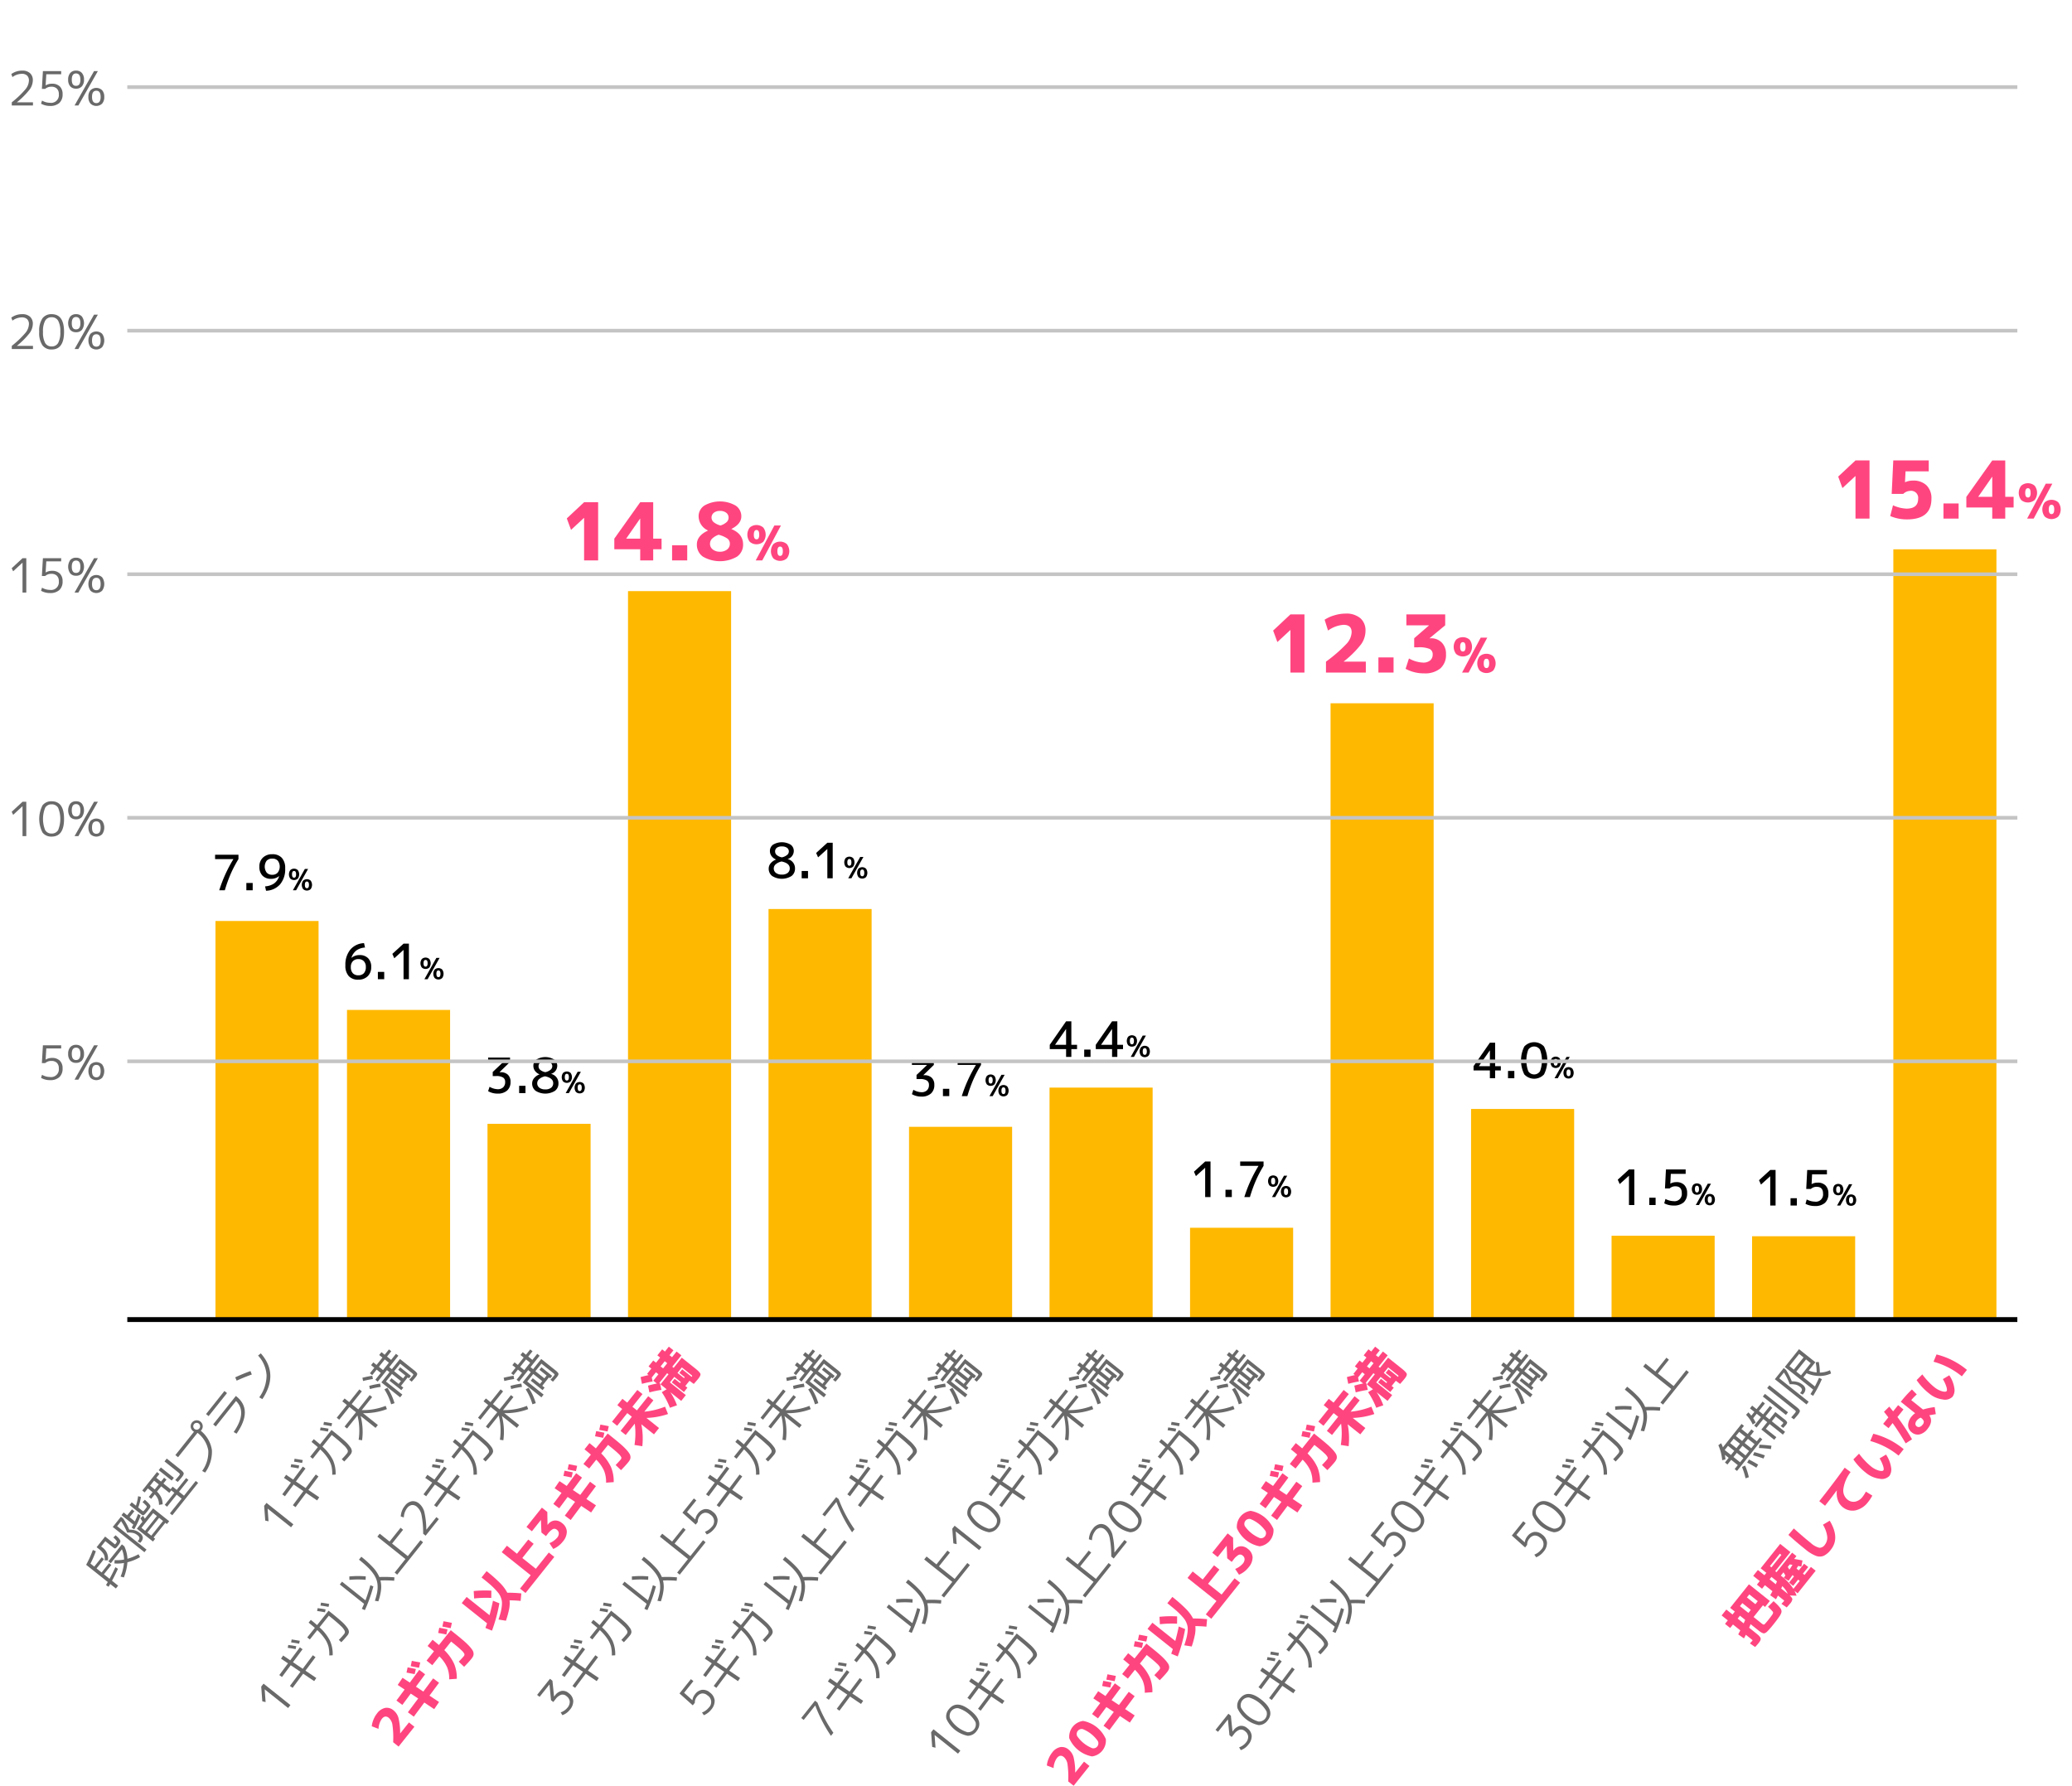<svg xmlns="http://www.w3.org/2000/svg" xmlns:xlink="http://www.w3.org/1999/xlink" width="572" height="493" viewBox="0 0 572 493">
  <defs>
    <clipPath id="clip-path">
      <rect id="長方形_865" data-name="長方形 865" width="572" height="493" transform="translate(645 3139)" fill="#fff" stroke="#707070" stroke-width="1"/>
    </clipPath>
    <clipPath id="clip-path-2">
      <rect id="長方形_1115" data-name="長方形 1115" width="565.754" height="473.504" fill="none"/>
    </clipPath>
    <clipPath id="clip-path-4">
      <rect id="長方形_1109" data-name="長方形 1109" width="521.768" height="1.009" transform="translate(32.02 272.999)" fill="none"/>
    </clipPath>
    <clipPath id="clip-path-5">
      <rect id="長方形_1110" data-name="長方形 1110" width="521.768" height="1.008" transform="translate(32.02 205.761)" fill="none"/>
    </clipPath>
    <clipPath id="clip-path-6">
      <rect id="長方形_1111" data-name="長方形 1111" width="521.768" height="1.008" transform="translate(32.02 138.523)" fill="none"/>
    </clipPath>
    <clipPath id="clip-path-7">
      <rect id="長方形_1112" data-name="長方形 1112" width="521.768" height="1.008" transform="translate(32.02 71.285)" fill="none"/>
    </clipPath>
    <clipPath id="clip-path-8">
      <rect id="長方形_1113" data-name="長方形 1113" width="521.768" height="1.009" transform="translate(32.02 4.046)" fill="none"/>
    </clipPath>
  </defs>
  <g id="グループ_870" data-name="グループ 870" transform="translate(-645 -3139)">
    <g id="マスクグループ_25" data-name="マスクグループ 25" clip-path="url(#clip-path)">
      <g id="グループ_1203" data-name="グループ 1203" transform="translate(648.123 3158.496)">
        <g id="グループ_1202" data-name="グループ 1202" clip-path="url(#clip-path-2)">
          <rect id="長方形_1083" data-name="長方形 1083" width="28.458" height="85.3" transform="translate(92.671 259.315)" fill="#ffb800"/>
          <path id="パス_2546" data-name="パス 2546" d="M77.219,402.144,70.776,397l-.016.021.252,3.477-.912-.211-.3-4.065.649-.813,7.418,5.919Z" fill="#696969"/>
          <g id="グループ_1201" data-name="グループ 1201">
            <g id="グループ_1200" data-name="グループ 1200" clip-path="url(#clip-path-2)">
              <path id="パス_2547" data-name="パス 2547" d="M75.27,388.516l.588-.862,1.953,1.325,2.667-3.592.735.536-2.65,3.574,2.692,1.815,2.8-3.738.735.538-2.782,3.717,3,2.03-.588.861-3.033-2.053-2.927,3.917-.735-.537,2.91-3.9-2.692-1.815-2.409,3.249-.737-.537,2.394-3.229Zm1.855-2.993.145-.784q1.181.144,2.2.344l-.17.8q-1.163-.229-2.178-.356m.933-1.5.149-.812q1,.136,2.252.367l-.177.806q-1.371-.262-2.224-.361" fill="#696969"/>
              <path id="パス_2548" data-name="パス 2548" d="M82.885,378.576l.608-.762q1.037.826,1.726,1.443l3.177-3.983.478.38q2,1.6,3.109,2.606A9.713,9.713,0,0,1,93.566,380a2.075,2.075,0,0,1,.443,1.176,1.82,1.82,0,0,1-.447.966,24.692,24.692,0,0,1-1.652,1.842l-.683-.645a19.588,19.588,0,0,0,1.431-1.585.914.914,0,0,0,.209-.866,4.551,4.551,0,0,0-1.107-1.406q-.974-.969-3.158-2.712l-.143-.113-2.57,3.221a12.522,12.522,0,0,1,2.9,3.712,9.045,9.045,0,0,1,.741,4l-.937.05a9.414,9.414,0,0,0-.207-2.369A7.062,7.062,0,0,0,87.4,383.1a13.517,13.517,0,0,0-2.121-2.459l-2.059,2.581-.712-.567,2.1-2.632q-.69-.615-1.725-1.443m2.348-3.216.144-.783q1.181.144,2.2.344l-.17.8q-1.163-.23-2.177-.357m.933-1.5.148-.812q1,.137,2.252.366l-.177.807q-1.37-.262-2.223-.361" fill="#696969"/>
              <path id="パス_2549" data-name="パス 2549" d="M89.84,371.9l2.805-3.516-1.27-1.013.633-.793,1.27,1.013,2.805-3.516.681.544-2.805,3.516,1.828,1.459,3.147-3.943.68.543-2.87,3.6a17.15,17.15,0,0,0,6.6-1.168l.349.895a17.762,17.762,0,0,1-6.6,1.121l4.1,3.267-.633.793-4.125-3.292a17.474,17.474,0,0,1,.4,6.708l-.95-.143a17.177,17.177,0,0,0-.327-6.7l-2.871,3.6-.681-.544,3.145-3.942-1.828-1.459-2.8,3.515Z" fill="#696969"/>
              <path id="パス_2550" data-name="パス 2550" d="M97.11,361.769l-.184-.9a27.691,27.691,0,0,1,2.721-.556l.177.9a26.985,26.985,0,0,0-2.714.546m4.872,1.626a24.211,24.211,0,0,0-2.986.6l-.191-.885a26.192,26.192,0,0,1,2.991-.623Zm-1.769-5.286-.894-.714.616-.772.893.713,1.622-2.032-.893-.714.624-.782.894.713,1.175-1.473.641.511-1.176,1.473,1.139.908,1.338-1.677.66.527-2.514,3.151.711.568,2.246-2.815,3.893,3.105q.792.631.861.953c.045.214-.1.534-.443.961q-.357.447-1.073,1.239l-.688-.532q.756-.845.886-1.007c.173-.216.254-.363.242-.438s-.129-.2-.354-.382l-3.271-2.61-1.662,2.083,2.469,1.97.625-.782-1.983-1.581.552-.691,2.968,2.367-.551.691-.336-.267-1.849,2.317.64.51-.551.691L104.4,361.68l.552-.691,1.981,1.582.624-.783-2.47-1.97-1.662,2.083,4.523,3.608-.608.762-5.183-4.135,2.246-2.814-.711-.569-2.538,3.181-.661-.527,1.5-1.879-1.138-.909-1.217,1.524-.641-.51Zm2.4.646,1.621-2.032-1.138-.908-1.622,2.032Zm1.2,4.879a15.53,15.53,0,0,1,1.977,4.255l-.927.308a16.126,16.126,0,0,0-1.86-4.111Z" fill="#696969"/>
              <path id="パス_2551" data-name="パス 2551" d="M76.407,452.039,69.965,446.9l-.017.02L70.2,450.4l-.911-.212-.3-4.064.648-.813,7.419,5.919Z" fill="#696969"/>
              <path id="パス_2552" data-name="パス 2552" d="M74.459,438.41l.587-.862L77,438.873l2.667-3.593.736.537-2.651,3.574,2.692,1.815,2.8-3.738.736.538-2.783,3.717,3,2.03-.587.861-3.034-2.054-2.927,3.918-.735-.537,2.91-3.9-2.692-1.816-2.41,3.25-.736-.537,2.394-3.229Zm1.855-2.993.143-.784q1.182.144,2.2.344l-.17.8q-1.162-.23-2.177-.356m.932-1.5.149-.812q1.007.137,2.252.367l-.177.806c-.913-.175-1.656-.3-2.224-.361" fill="#696969"/>
              <path id="パス_2553" data-name="パス 2553" d="M82.074,428.469l.608-.761q1.037.825,1.725,1.443l3.178-3.983.478.38q2,1.6,3.109,2.606a9.792,9.792,0,0,1,1.583,1.737,2.09,2.09,0,0,1,.443,1.176,1.824,1.824,0,0,1-.447.966,24.691,24.691,0,0,1-1.652,1.842l-.684-.645a19.383,19.383,0,0,0,1.431-1.584.909.909,0,0,0,.209-.867,4.534,4.534,0,0,0-1.105-1.406q-.976-.969-3.16-2.712l-.142-.112-2.57,3.22a12.556,12.556,0,0,1,2.9,3.712,9.03,9.03,0,0,1,.74,4l-.936.05a9.461,9.461,0,0,0-.207-2.368,7.09,7.09,0,0,0-.985-2.174,13.6,13.6,0,0,0-2.122-2.458l-2.059,2.581-.71-.567,2.1-2.632q-.689-.615-1.725-1.444m2.348-3.215.143-.783q1.183.144,2.2.344l-.17.8q-1.161-.229-2.177-.357m.932-1.5.15-.812q1.005.137,2.252.366l-.178.807q-1.371-.263-2.224-.361" fill="#696969"/>
              <path id="パス_2554" data-name="パス 2554" d="M97.762,422.312q.666-1.749,1.354-4.176l.833.332a40.072,40.072,0,0,1-2.345,6.544l-.837-.368q.455-.968.613-1.373l-6.7-5.343.616-.773Zm-4.426-5.645-.024-.949a24.768,24.768,0,0,1,4.54-.021l-.042.948a24.965,24.965,0,0,0-4.474.022m2.646-5.588.641-.8a27.508,27.508,0,0,1,3.231,2.953,9.389,9.389,0,0,1,1.746,2.648,30.5,30.5,0,0,1,4.172.086l-.088.944a30.36,30.36,0,0,0-3.774-.084,7.52,7.52,0,0,1,.156,2.619,14.752,14.752,0,0,1-.748,3.146l-.952-.161a18.958,18.958,0,0,0,.611-2.257,7.847,7.847,0,0,0,.138-1.935,5.8,5.8,0,0,0-.354-1.755,7.38,7.38,0,0,0-.948-1.688,13.038,13.038,0,0,0-1.563-1.762q-.918-.873-2.268-1.951" fill="#696969"/>
              <path id="パス_2555" data-name="パス 2555" d="M101.7,403.915l2.724,2.173,3.04-3.811.691.551-3.04,3.811,4.338,3.462,3.5-4.39.712.568-7.135,8.942-.712-.568,2.983-3.739-7.753-6.187Z" fill="#696969"/>
              <path id="パス_2556" data-name="パス 2556" d="M109.258,396.858a4.481,4.481,0,0,0-.9,2.572l-.845-.276a5.061,5.061,0,0,1,1.14-2.949,3.069,3.069,0,0,1,1.9-1.245,2.568,2.568,0,0,1,2.029.637,4.434,4.434,0,0,1,1.436,2.327,21.784,21.784,0,0,1,.547,4.86l.019.016,2.758-3.455.681.543-3.649,4.573-.681-.543a25.794,25.794,0,0,0-.45-5.158,4.048,4.048,0,0,0-1.273-2.271,1.86,1.86,0,0,0-1.409-.484,2.053,2.053,0,0,0-1.3.853" fill="#696969"/>
              <path id="パス_2557" data-name="パス 2557" d="M114.268,388.516l.588-.862,1.953,1.325,2.667-3.593.735.537-2.65,3.574,2.692,1.815,2.8-3.738.735.538L121,391.829l3,2.03-.588.861-3.033-2.054-2.927,3.918-.735-.537,2.91-3.9-2.692-1.816-2.409,3.25-.737-.537,2.394-3.229Zm1.855-2.993.145-.784q1.181.144,2.2.344l-.17.8q-1.163-.229-2.178-.356m.933-1.5.149-.812q1,.136,2.252.367l-.177.806q-1.371-.262-2.224-.361" fill="#696969"/>
              <path id="パス_2558" data-name="パス 2558" d="M121.883,378.575l.608-.761q1.037.825,1.726,1.443l3.177-3.983.478.38q2,1.6,3.109,2.606A9.713,9.713,0,0,1,132.564,380a2.064,2.064,0,0,1,.442,1.176,1.81,1.81,0,0,1-.446.966,24.694,24.694,0,0,1-1.652,1.842l-.683-.645a19.591,19.591,0,0,0,1.431-1.585.912.912,0,0,0,.208-.866,4.526,4.526,0,0,0-1.106-1.406q-.974-.969-3.158-2.712l-.143-.113-2.57,3.221a12.522,12.522,0,0,1,2.9,3.712,9.043,9.043,0,0,1,.741,4l-.937.051a9.414,9.414,0,0,0-.207-2.369,7.066,7.066,0,0,0-.985-2.174,13.515,13.515,0,0,0-2.121-2.458l-2.059,2.581-.712-.567,2.1-2.632q-.69-.615-1.725-1.444m2.348-3.215.144-.783q1.181.144,2.2.344l-.17.8q-1.162-.23-2.177-.357m.933-1.5.148-.812q1.005.137,2.252.366l-.177.807q-1.37-.262-2.223-.361" fill="#696969"/>
              <path id="パス_2559" data-name="パス 2559" d="M128.838,371.9l2.805-3.516-1.27-1.014.633-.792,1.27,1.013,2.8-3.516.682.544-2.8,3.516,1.828,1.459,3.147-3.943.68.543-2.87,3.6a17.168,17.168,0,0,0,6.6-1.168l.349.895a17.761,17.761,0,0,1-6.6,1.121l4.1,3.267-.633.793-4.125-3.292a17.473,17.473,0,0,1,.4,6.708l-.95-.143a17.177,17.177,0,0,0-.327-6.7l-2.871,3.6-.681-.544,3.145-3.943-1.828-1.459-2.805,3.516Z" fill="#696969"/>
              <path id="パス_2560" data-name="パス 2560" d="M136.108,361.769l-.184-.9a27.649,27.649,0,0,1,2.722-.556l.176.9a26.984,26.984,0,0,0-2.714.546m4.872,1.626a24.2,24.2,0,0,0-2.986.594l-.191-.884a26.192,26.192,0,0,1,2.991-.623Zm-1.769-5.287-.894-.713.616-.773.893.714,1.622-2.033-.893-.713.624-.782.894.713,1.175-1.473.641.51-1.176,1.474,1.139.908,1.338-1.677.66.527-2.514,3.151.711.567,2.246-2.814,3.893,3.105q.792.631.861.953t-.443.961q-.357.447-1.073,1.239l-.689-.532q.758-.845.887-1.007.259-.325.242-.438c-.012-.077-.129-.2-.354-.382l-3.271-2.61-1.662,2.083,2.469,1.97.625-.783-1.983-1.581.552-.691,2.968,2.368-.551.691-.336-.267-1.849,2.316.64.511-.551.691L143.4,361.68l.552-.691,1.981,1.582.624-.783-2.47-1.97-1.662,2.083,4.523,3.608-.608.762-5.183-4.135,2.246-2.814-.711-.569-2.538,3.181-.661-.527,1.5-1.88-1.138-.908-1.217,1.524-.641-.51Zm2.4.647,1.621-2.033-1.138-.908-1.622,2.033Zm1.2,4.879a15.487,15.487,0,0,1,1.977,4.255l-.927.308a16.112,16.112,0,0,0-1.86-4.111Z" fill="#696969"/>
              <path id="パス_2561" data-name="パス 2561" d="M105.414,461.485a25.805,25.805,0,0,0-.2-4.809,3.2,3.2,0,0,0-1.036-1.946q-1.007-.8-1.9.313a5.285,5.285,0,0,0-.906,2.752l-1.863-.717a6.4,6.4,0,0,1,.47-1.836,6.842,6.842,0,0,1,.975-1.7,3.805,3.805,0,0,1,2.253-1.534,2.827,2.827,0,0,1,2.313.681,4.085,4.085,0,0,1,1.36,2.079,17.562,17.562,0,0,1,.459,4.262l.021.018,2.419-3.032,1.5,1.2-4.366,5.472Z" fill="#ff457f"/>
              <path id="パス_2562" data-name="パス 2562" d="M106.664,445.665l1.342-1.974,2,1.329,2.6-3.51,1.629,1.211-2.534,3.423,2.036,1.355,2.709-3.642,1.629,1.212-2.637,3.553,2.647,1.755-1.343,1.974-2.734-1.824-2.9,3.9-1.631-1.211,2.84-3.806-2.056-1.353-2.317,3.129-1.631-1.211,2.259-3.033Zm5.015-4.4-.328,1.421q-1-.225-2.251-.434l.307-1.439q1.2.224,2.272.452m1.214-1.79-.336,1.452q-1.608-.316-2.3-.438l.313-1.47q1.32.23,2.323.456" fill="#ff457f"/>
              <path id="パス_2563" data-name="パス 2563" d="M114.92,434.914l1.371-1.718q.94.751,1.757,1.456l3.265-4.093,1.193.952q1.392,1.109,2.334,1.924a19.006,19.006,0,0,1,1.551,1.479,8.174,8.174,0,0,1,.9,1.13,1.923,1.923,0,0,1,.32.9,1.6,1.6,0,0,1-.113.76,3.568,3.568,0,0,1-.483.751q-.69.866-2.013,2.209l-1.484-1.417q1.061-1.1,1.419-1.554a.609.609,0,0,0,.131-.6,3.581,3.581,0,0,0-.826-1.017q-.723-.711-2.343-2l-.481-.385-1.886,2.364a12.612,12.612,0,0,1,2.718,3.8,10.145,10.145,0,0,1,.731,4.113l-2.1.147a8.265,8.265,0,0,0-.548-3.276,10.114,10.114,0,0,0-2.167-3.064l-1.947,2.441-1.587-1.266,2.052-2.572q-.795-.688-1.757-1.456m5.49-4.592-.328,1.421q-1-.225-2.251-.434l.307-1.439q1.2.224,2.272.452m1.213-1.79-.334,1.452q-1.609-.316-2.3-.438l.313-1.47q1.321.23,2.322.456" fill="#ff457f"/>
              <path id="パス_2564" data-name="パス 2564" d="M132.014,426.417q.558-2.045.955-4l1.764.708a42.884,42.884,0,0,1-2.04,7.561l-1.8-.754c.04-.123.188-.549.444-1.275l-6.992-5.58,1.353-1.7Zm-4.245-4.623-.12-2.048a29.949,29.949,0,0,1,4.868-.109l-.012,2.013a29.4,29.4,0,0,0-4.736.144m2.048-5.8,1.389-1.74a40.692,40.692,0,0,1,3.726,3.287,11.029,11.029,0,0,1,1.994,2.675,32.678,32.678,0,0,1,3.867.182l-.187,2.074q-1.391-.143-3.057-.165a8.156,8.156,0,0,1-.131,2.456,26.343,26.343,0,0,1-.869,3.176l-2.049-.328q.378-1.167.58-1.928a11.563,11.563,0,0,0,.3-1.584,7.149,7.149,0,0,0,.062-1.356,4.417,4.417,0,0,0-.3-1.217,4.758,4.758,0,0,0-.646-1.187,15.3,15.3,0,0,0-1.1-1.246,20.083,20.083,0,0,0-1.525-1.422q-.809-.681-2.056-1.677" fill="#ff457f"/>
              <path id="パス_2565" data-name="パス 2565" d="M136.811,407.23l2.779,2.218,3.126-3.918,1.478,1.179-3.126,3.917L144.8,413.6l3.58-4.487,1.522,1.214-7.946,9.959-1.522-1.214,2.943-3.688-7.988-6.374Z" fill="#ff457f"/>
              <path id="パス_2566" data-name="パス 2566" d="M142.216,402.049l4.252-5.33,1.5,1.2.06,3.54.021.017.113-.142a2.6,2.6,0,0,1,1.809-1.055,2.81,2.81,0,0,1,2.057.7,3.134,3.134,0,0,1,1.328,2.331,4.209,4.209,0,0,1-1.1,2.774,6.7,6.7,0,0,1-2.649,2.041l-1.057-1.6a5.538,5.538,0,0,0,2.106-1.472,1.905,1.905,0,0,0,.491-1.22,1.3,1.3,0,0,0-.542-1.005,1.013,1.013,0,0,0-1.1-.186,4.77,4.77,0,0,0-1.478,1.392l-.436.547-1.248-.995-.136-3.422-.021-.017-2.471,3.1Z" fill="#ff457f"/>
              <path id="パス_2567" data-name="パス 2567" d="M149.981,391.374l1.342-1.973,2,1.328,2.6-3.51,1.63,1.211-2.535,3.423,2.037,1.355,2.708-3.642,1.63,1.212-2.638,3.554,2.648,1.754-1.343,1.974-2.735-1.824-2.9,3.9-1.631-1.211,2.84-3.8-2.055-1.354-2.318,3.13-1.631-1.212,2.259-3.033Zm5.015-4.4-.328,1.421q-1-.227-2.252-.435l.307-1.438q1.2.224,2.273.452m1.213-1.791-.335,1.453q-1.609-.318-2.3-.439l.314-1.47q1.32.231,2.322.456" fill="#ff457f"/>
              <path id="パス_2568" data-name="パス 2568" d="M158.236,380.623l1.371-1.718q.94.752,1.758,1.456l3.265-4.093,1.193.952q1.391,1.11,2.333,1.924a18.671,18.671,0,0,1,1.551,1.48,8.2,8.2,0,0,1,.9,1.129,1.934,1.934,0,0,1,.32.9,1.6,1.6,0,0,1-.113.76,3.638,3.638,0,0,1-.483.752q-.69.864-2.014,2.209l-1.484-1.418q1.062-1.1,1.42-1.554a.606.606,0,0,0,.13-.6,3.53,3.53,0,0,0-.826-1.018q-.722-.711-2.342-2l-.482-.384-1.885,2.364a12.6,12.6,0,0,1,2.718,3.8,10.171,10.171,0,0,1,.731,4.112l-2.105.147a8.265,8.265,0,0,0-.548-3.276,10.132,10.132,0,0,0-2.167-3.064l-1.947,2.441-1.587-1.266,2.052-2.572q-.795-.687-1.758-1.456m5.491-4.591-.328,1.421q-1-.227-2.251-.435l.307-1.439q1.2.223,2.272.453m1.213-1.791-.335,1.453q-1.608-.318-2.3-.439l.314-1.47q1.32.229,2.322.456" fill="#ff457f"/>
              <path id="パス_2569" data-name="パス 2569" d="M165.836,372.985l2.794-3.5-1.325-1.057,1.4-1.751,1.325,1.057,2.793-3.5,1.423,1.135-2.794,3.5,1.258,1,3.117-3.907,1.424,1.136-2.5,3.13a20.612,20.612,0,0,0,5.723-1.381l.815,2.03a20.515,20.515,0,0,1-5.965,1.079l3.492,2.785-1.4,1.751-3.491-2.785a20.189,20.189,0,0,1,.272,6.056l-2.16-.345a20.552,20.552,0,0,0,.075-5.886l-2.5,3.13-1.423-1.135,3.118-3.907-1.258-1-2.795,3.5Z" fill="#ff457f"/>
              <path id="パス_2570" data-name="パス 2570" d="M182.788,353.287l-1.076,1.346.69.551,1.25-1.565,1.323,1.056-2.506,3.141.383.306,2.235-2.8,3.733,2.978q.546.436.826.713a4.238,4.238,0,0,1,.465.531.634.634,0,0,1,.136.493,1.837,1.837,0,0,1-.186.489,5.009,5.009,0,0,1-.45.643q-.333.417-1.207,1.4l-1.185-.873-.026.033-1.127,1.412.58.463-.96,1.2-3.349-2.672.787-.984,1.487,1.187.22-.273-1.806-1.442-1.214,1.522,4.4,3.51-1.274,1.6-3-2.393a17.125,17.125,0,0,1,1.83,3.61l-1.955.678a21.238,21.238,0,0,0-2.247-4.3l1.344-.809-1.7-1.353,2.22-2.78-.384-.3-2.183,2.736a.467.467,0,0,1,.093-.026c.043-.008.077-.013.1-.016l.423,1.915a30.282,30.282,0,0,0-3.328.693l-.379-1.861q1.147-.336,2.444-.593l-.985-.786,1.414-1.773-.688-.55-1.153,1.444.244,1.109a27.774,27.774,0,0,0-2.955.651l-.38-1.86q.925-.284,2.22-.558l-.416-.332,1.169-1.467-.766-.611,1.292-1.62.767.612,1.135-1.423-.767-.611,1.328-1.664.765.612,1.075-1.346Zm-3.537,4.432.69.551,1.135-1.423-.689-.55Zm8.563,2.893c.105-.131.153-.221.146-.271s-.084-.127-.222-.238l-2.627-2.1-1.214,1.522,1.806,1.44.21-.263-1.49-1.187.787-.985Z" fill="#ff457f"/>
              <path id="パス_2571" data-name="パス 2571" d="M145.152,448.416l3.552-4.451.68.544.443,4.344.02.016.251-.315a3.057,3.057,0,0,1,1.836-1.238,2.458,2.458,0,0,1,1.962.626,2.929,2.929,0,0,1,1.236,2.109,3.583,3.583,0,0,1-.935,2.455,4.518,4.518,0,0,1-2.069,1.509l-.466-.771a4.2,4.2,0,0,0,1.853-1.281,2.466,2.466,0,0,0,.651-1.711,2.154,2.154,0,0,0-.918-1.5,1.584,1.584,0,0,0-1.457-.373,3.392,3.392,0,0,0-1.579,1.26l-.592.742-.63-.5-.42-4.309-.022-.017-2.714,3.4Z" fill="#696969"/>
              <path id="パス_2572" data-name="パス 2572" d="M152.455,438.411l.588-.863,1.952,1.326,2.668-3.593.735.537-2.651,3.573,2.692,1.816,2.8-3.738.736.537-2.783,3.717,3,2.03-.588.862-3.034-2.054-2.927,3.918-.735-.538,2.91-3.9-2.692-1.816-2.409,3.25-.736-.538,2.393-3.229Zm1.855-2.994.144-.784q1.182.146,2.2.345l-.17.8q-1.162-.229-2.177-.357m.932-1.5.15-.812q1,.137,2.252.366l-.177.806q-1.371-.261-2.225-.36" fill="#696969"/>
              <path id="パス_2573" data-name="パス 2573" d="M160.071,428.469l.607-.762q1.037.826,1.726,1.444l3.178-3.983.477.38q2,1.6,3.11,2.606a9.718,9.718,0,0,1,1.583,1.737,2.08,2.08,0,0,1,.442,1.176,1.8,1.8,0,0,1-.447.966,24.252,24.252,0,0,1-1.652,1.842l-.682-.645a19.757,19.757,0,0,0,1.431-1.584.916.916,0,0,0,.208-.867,4.543,4.543,0,0,0-1.106-1.406q-.975-.969-3.159-2.711l-.142-.113-2.57,3.222a12.5,12.5,0,0,1,2.9,3.71,9.045,9.045,0,0,1,.742,4l-.938.049a9.4,9.4,0,0,0-.206-2.367,7.118,7.118,0,0,0-.985-2.175,13.526,13.526,0,0,0-2.122-2.457l-2.059,2.581-.711-.568,2.1-2.632q-.688-.616-1.724-1.444m2.347-3.214.145-.784q1.181.144,2.2.344l-.17.8q-1.162-.229-2.178-.356m.933-1.5.149-.812q1,.137,2.252.367l-.177.806q-1.371-.263-2.224-.361" fill="#696969"/>
              <path id="パス_2574" data-name="パス 2574" d="M175.76,422.312q.663-1.749,1.353-4.176l.832.332a40.026,40.026,0,0,1-2.345,6.545l-.836-.369q.456-.966.612-1.373l-6.7-5.343.616-.772Zm-4.427-5.645-.024-.949a24.668,24.668,0,0,1,4.539-.02l-.041.948a24.968,24.968,0,0,0-4.474.021m2.646-5.588.641-.8a27.44,27.44,0,0,1,3.232,2.953,9.438,9.438,0,0,1,1.744,2.648,30.348,30.348,0,0,1,4.172.087l-.088.944a30.345,30.345,0,0,0-3.774-.085,7.522,7.522,0,0,1,.157,2.619,14.773,14.773,0,0,1-.749,3.146l-.951-.162a18.878,18.878,0,0,0,.61-2.256,7.847,7.847,0,0,0,.14-1.935,5.859,5.859,0,0,0-.355-1.755,7.349,7.349,0,0,0-.949-1.688,13.02,13.02,0,0,0-1.562-1.762q-.918-.873-2.268-1.951" fill="#696969"/>
              <path id="パス_2575" data-name="パス 2575" d="M179.694,403.915l2.724,2.173,3.041-3.811.69.552-3.04,3.81,4.339,3.462,3.5-4.39.711.568-7.135,8.942-.712-.567,2.983-3.74-7.752-6.186Z" fill="#696969"/>
              <path id="パス_2576" data-name="パス 2576" d="M189.1,394.726l-2.563,3.211,2.287,2.057.015-.021a3.331,3.331,0,0,1,.722-1.635,2.954,2.954,0,0,1,1.935-1.217,2.854,2.854,0,0,1,2.145.73,3.158,3.158,0,0,1,1.336,2.2,3.694,3.694,0,0,1-.977,2.557,4.916,4.916,0,0,1-2.01,1.521l-.509-.739a4.432,4.432,0,0,0,1.84-1.325,2.14,2.14,0,0,0-.327-3.4,2.06,2.06,0,0,0-1.526-.536A2.092,2.092,0,0,0,190.1,399a2.479,2.479,0,0,0-.6,1.7l-.567.711-3.662-3.289,3.144-3.942Z" fill="#696969"/>
              <path id="パス_2577" data-name="パス 2577" d="M192.264,388.516l.588-.862,1.953,1.325,2.668-3.593.734.537-2.65,3.573,2.692,1.816,2.8-3.738.735.537L199,391.828l3,2.03-.588.862-3.033-2.054-2.927,3.918-.735-.537,2.91-3.9-2.692-1.816-2.409,3.25-.737-.538,2.4-3.229Zm1.856-2.994.144-.784q1.18.145,2.2.345l-.17.8q-1.162-.229-2.177-.357m.932-1.5.149-.812q1,.136,2.252.366l-.177.806q-1.371-.261-2.224-.36" fill="#696969"/>
              <path id="パス_2578" data-name="パス 2578" d="M199.879,378.576l.608-.763q1.036.827,1.726,1.444l3.177-3.984.479.381q2,1.6,3.109,2.606A9.671,9.671,0,0,1,210.56,380a2.072,2.072,0,0,1,.443,1.176,1.81,1.81,0,0,1-.447.965,24.5,24.5,0,0,1-1.652,1.842l-.682-.644a19.584,19.584,0,0,0,1.43-1.586.91.91,0,0,0,.209-.865,4.518,4.518,0,0,0-1.107-1.406,41.573,41.573,0,0,0-3.158-2.712l-.143-.113-2.569,3.221a12.556,12.556,0,0,1,2.9,3.712,9.041,9.041,0,0,1,.74,4l-.937.05a9.448,9.448,0,0,0-.206-2.367,7.089,7.089,0,0,0-.986-2.175,13.515,13.515,0,0,0-2.121-2.458l-2.059,2.581-.711-.567,2.1-2.633q-.69-.615-1.725-1.442m2.349-3.216.143-.784q1.182.146,2.2.345l-.17.8q-1.163-.23-2.176-.357m.932-1.5.148-.811q1.007.135,2.252.365l-.176.806q-1.371-.261-2.224-.36" fill="#696969"/>
              <path id="パス_2579" data-name="パス 2579" d="M206.834,371.9l2.806-3.516-1.271-1.014.633-.792,1.27,1.013,2.8-3.516.681.543-2.8,3.516,1.828,1.46,3.147-3.943.68.543-2.87,3.6a17.15,17.15,0,0,0,6.6-1.168l.349.9a17.8,17.8,0,0,1-6.6,1.12l4.1,3.267-.632.793-4.126-3.291a17.45,17.45,0,0,1,.4,6.708l-.949-.144a17.175,17.175,0,0,0-.328-6.7l-2.87,3.6L209,374.33l3.145-3.943-1.829-1.459-2.8,3.516Z" fill="#696969"/>
              <path id="パス_2580" data-name="パス 2580" d="M214.1,361.768l-.184-.894a27.75,27.75,0,0,1,2.721-.556l.177.9a27.018,27.018,0,0,0-2.714.545m4.873,1.626a24.365,24.365,0,0,0-2.987.6l-.191-.885a26.425,26.425,0,0,1,2.992-.623Zm-1.77-5.286-.894-.713.617-.773.893.713,1.622-2.032-.894-.713.624-.782.894.713,1.175-1.474.641.511-1.176,1.474,1.139.908,1.338-1.677.66.527-2.514,3.15.712.568,2.245-2.815,3.893,3.106c.528.42.815.739.861.953s-.1.534-.442.961q-.358.445-1.073,1.239l-.689-.533q.757-.843.886-1.006.259-.325.242-.439c-.012-.076-.129-.2-.353-.382l-3.272-2.61-1.662,2.083,2.47,1.97.624-.782-1.982-1.581.551-.691,2.968,2.367-.551.691-.336-.267-1.849,2.317.641.51-.552.692-3.272-2.612.552-.691,1.981,1.582.624-.783-2.469-1.97-1.662,2.083,4.522,3.609-.608.762-5.182-4.136,2.245-2.814-.711-.568-2.537,3.181-.661-.527,1.5-1.88-1.138-.908-1.217,1.524-.641-.511Zm2.4.647,1.622-2.033-1.138-.908-1.622,2.032Zm1.2,4.879a15.528,15.528,0,0,1,1.978,4.254l-.928.309a16.1,16.1,0,0,0-1.86-4.111Z" fill="#696969"/>
              <path id="パス_2581" data-name="パス 2581" d="M188.294,444.62l-2.562,3.211,2.285,2.056.016-.02a3.322,3.322,0,0,1,.723-1.636,2.948,2.948,0,0,1,1.934-1.216,2.858,2.858,0,0,1,2.146.73,3.151,3.151,0,0,1,1.334,2.2,3.688,3.688,0,0,1-.975,2.556,4.941,4.941,0,0,1-2.011,1.522l-.51-.739a4.427,4.427,0,0,0,1.84-1.326,2.138,2.138,0,0,0-.326-3.4,2.062,2.062,0,0,0-1.528-.536,2.093,2.093,0,0,0-1.368.871,2.478,2.478,0,0,0-.6,1.7l-.567.711-3.663-3.289,3.146-3.942Z" fill="#696969"/>
              <path id="パス_2582" data-name="パス 2582" d="M191.453,438.41l.588-.862,1.952,1.325,2.667-3.592.736.536-2.651,3.573,2.692,1.816,2.8-3.737.736.536-2.783,3.718,3,2.03-.588.862-3.034-2.055-2.927,3.918-.734-.537,2.909-3.9-2.692-1.816-2.409,3.25-.736-.537,2.393-3.229Zm1.855-2.993.144-.784q1.182.144,2.2.344l-.17.8q-1.162-.23-2.177-.356m.932-1.5.15-.812q1,.137,2.252.366l-.177.806q-1.371-.26-2.225-.36" fill="#696969"/>
              <path id="パス_2583" data-name="パス 2583" d="M199.069,428.469l.607-.762q1.038.826,1.726,1.443l3.178-3.983.477.381q2,1.6,3.109,2.606a9.7,9.7,0,0,1,1.584,1.737,2.077,2.077,0,0,1,.442,1.176,1.8,1.8,0,0,1-.447.966,24.248,24.248,0,0,1-1.652,1.841l-.682-.644a19.427,19.427,0,0,0,1.431-1.586.911.911,0,0,0,.208-.865,4.543,4.543,0,0,0-1.106-1.406q-.975-.969-3.159-2.712l-.142-.112-2.57,3.22a12.533,12.533,0,0,1,2.9,3.712,9.045,9.045,0,0,1,.742,4l-.938.049a9.418,9.418,0,0,0-.206-2.368,7.125,7.125,0,0,0-.985-2.174,13.562,13.562,0,0,0-2.122-2.458l-2.059,2.581-.711-.567,2.1-2.632q-.688-.616-1.724-1.444m2.347-3.214.145-.784q1.181.144,2.2.344l-.17.8q-1.162-.229-2.178-.356m.933-1.5.149-.812q1,.137,2.252.366l-.177.806q-1.371-.261-2.224-.36" fill="#696969"/>
              <path id="パス_2584" data-name="パス 2584" d="M214.758,422.312q.665-1.748,1.353-4.176l.833.332a40.086,40.086,0,0,1-2.345,6.545l-.837-.368q.456-.967.613-1.374l-6.7-5.343.616-.772Zm-4.427-5.644-.024-.95a24.858,24.858,0,0,1,4.54-.02l-.041.948a24.883,24.883,0,0,0-4.475.022m2.646-5.589.641-.8a27.7,27.7,0,0,1,3.232,2.953,9.421,9.421,0,0,1,1.745,2.648,30.354,30.354,0,0,1,4.172.087l-.088.944a30.166,30.166,0,0,0-3.774-.084,7.492,7.492,0,0,1,.156,2.618,14.739,14.739,0,0,1-.748,3.146l-.952-.161a18.907,18.907,0,0,0,.611-2.257,7.836,7.836,0,0,0,.139-1.934,5.822,5.822,0,0,0-.355-1.755,7.323,7.323,0,0,0-.948-1.688,13.028,13.028,0,0,0-1.562-1.762q-.918-.873-2.269-1.952" fill="#696969"/>
              <path id="パス_2585" data-name="パス 2585" d="M218.692,403.915l2.724,2.173,3.041-3.81.69.551-3.04,3.811,4.338,3.462,3.5-4.391.712.568-7.135,8.942-.712-.567,2.983-3.739-7.752-6.187Z" fill="#696969"/>
              <path id="パス_2586" data-name="パス 2586" d="M223.9,398.593l3.811-4.776.681.543a37.623,37.623,0,0,0,4.386,8.323l-.673.843a39.844,39.844,0,0,1-4.325-8.357l-.021-.016-3.178,3.983Z" fill="#696969"/>
              <path id="パス_2587" data-name="パス 2587" d="M231.262,388.516l.588-.863,1.953,1.326,2.668-3.593.734.537-2.65,3.573,2.692,1.816,2.8-3.738.735.537L238,391.828l3,2.03-.588.862-3.033-2.054-2.927,3.918-.735-.538,2.91-3.9-2.692-1.816-2.409,3.25-.737-.538,2.394-3.229Zm1.856-2.994.144-.784q1.181.144,2.2.345l-.17.8q-1.162-.229-2.177-.357m.932-1.5.149-.812q1,.136,2.252.366l-.177.806q-1.371-.261-2.224-.36" fill="#696969"/>
              <path id="パス_2588" data-name="パス 2588" d="M238.877,378.575l.608-.762q1.036.827,1.726,1.443l3.177-3.983.478.381q2,1.6,3.11,2.606A9.7,9.7,0,0,1,249.558,380a2.072,2.072,0,0,1,.443,1.176,1.823,1.823,0,0,1-.447.966,24.7,24.7,0,0,1-1.652,1.841l-.682-.644a19.584,19.584,0,0,0,1.43-1.586.909.909,0,0,0,.209-.865,4.518,4.518,0,0,0-1.107-1.406,41.573,41.573,0,0,0-3.158-2.712l-.143-.113-2.569,3.221a12.556,12.556,0,0,1,2.9,3.712,9.045,9.045,0,0,1,.74,4l-.937.049a9.46,9.46,0,0,0-.206-2.368,7.106,7.106,0,0,0-.986-2.174,13.515,13.515,0,0,0-2.121-2.458l-2.059,2.582-.711-.568,2.1-2.632q-.69-.617-1.725-1.444m2.348-3.214.144-.784q1.182.144,2.2.344l-.17.8q-1.162-.23-2.177-.356m.933-1.5.148-.812q1.007.137,2.252.366l-.176.806q-1.371-.261-2.224-.36" fill="#696969"/>
              <path id="パス_2589" data-name="パス 2589" d="M245.832,371.9l2.806-3.516-1.271-1.014.633-.792,1.27,1.013,2.8-3.516.681.543-2.8,3.516,1.828,1.459,3.147-3.942.68.543-2.87,3.6a17.15,17.15,0,0,0,6.6-1.168l.349.9a17.777,17.777,0,0,1-6.6,1.119l4.1,3.268-.632.793-4.126-3.291a17.47,17.47,0,0,1,.4,6.708l-.949-.145a17.152,17.152,0,0,0-.328-6.7l-2.87,3.6L248,374.33l3.145-3.943-1.829-1.459-2.8,3.516Z" fill="#696969"/>
              <path id="パス_2590" data-name="パス 2590" d="M253.1,361.769l-.184-.9q1.438-.364,2.722-.555l.176.9a27.04,27.04,0,0,0-2.714.546m4.873,1.626a24.362,24.362,0,0,0-2.987.594l-.191-.885a26.391,26.391,0,0,1,2.991-.622Zm-1.77-5.287-.894-.713.617-.772.893.713,1.622-2.033-.894-.712.624-.783.894.713,1.175-1.473.641.511-1.176,1.473,1.139.909,1.338-1.677.66.526-2.514,3.151.712.567,2.245-2.815,3.893,3.106q.792.631.861.953c.045.214-.1.534-.442.961q-.359.447-1.073,1.239l-.689-.533q.758-.842.886-1.006.26-.325.242-.439c-.012-.075-.129-.2-.353-.381l-3.272-2.611-1.662,2.084,2.47,1.969.624-.782-1.983-1.581.552-.691,2.968,2.368-.551.691-.336-.268-1.849,2.317.641.511-.552.691-3.272-2.611.552-.691,1.981,1.581.624-.783-2.469-1.969-1.662,2.083,4.522,3.608-.608.762-5.182-4.135,2.245-2.815-.711-.567-2.537,3.18-.661-.527,1.5-1.879-1.138-.909-1.217,1.525-.641-.512Zm2.4.647,1.622-2.032-1.138-.908-1.622,2.032Zm1.2,4.879a15.487,15.487,0,0,1,1.977,4.255l-.927.307a16.136,16.136,0,0,0-1.86-4.11Z" fill="#696969"/>
              <path id="パス_2591" data-name="パス 2591" d="M218.065,454.788l3.811-4.776.68.544a37.666,37.666,0,0,0,4.387,8.322l-.673.844a39.874,39.874,0,0,1-4.325-8.358l-.022-.016-3.177,3.983Z" fill="#696969"/>
              <path id="パス_2592" data-name="パス 2592" d="M225.424,444.711l.588-.862,1.953,1.325,2.668-3.593.734.537-2.65,3.573,2.692,1.816,2.8-3.738.735.537-2.782,3.718,3,2.03-.588.861-3.033-2.054-2.927,3.918-.735-.537,2.91-3.9-2.692-1.816-2.409,3.25-.737-.538,2.394-3.229Zm1.856-2.994.144-.783q1.181.144,2.2.344l-.17.8q-1.162-.23-2.177-.357m.932-1.5.149-.812q1.005.137,2.252.366l-.177.806q-1.371-.261-2.224-.36" fill="#696969"/>
              <path id="パス_2593" data-name="パス 2593" d="M233.039,434.77l.608-.762q1.036.826,1.726,1.443l3.177-3.983.479.381q2,1.6,3.109,2.606a9.673,9.673,0,0,1,1.582,1.737,2.073,2.073,0,0,1,.443,1.176,1.815,1.815,0,0,1-.447.966,24.474,24.474,0,0,1-1.652,1.841l-.682-.644a19.4,19.4,0,0,0,1.43-1.586.91.91,0,0,0,.209-.865,4.526,4.526,0,0,0-1.106-1.406q-.975-.969-3.159-2.712l-.143-.114-2.569,3.222a12.566,12.566,0,0,1,2.9,3.711,9.062,9.062,0,0,1,.74,4l-.937.05a9.46,9.46,0,0,0-.206-2.368,7.1,7.1,0,0,0-.985-2.174,13.563,13.563,0,0,0-2.122-2.458l-2.058,2.581-.712-.567,2.1-2.632q-.69-.616-1.725-1.444m2.349-3.215.143-.783q1.18.144,2.2.344l-.17.8q-1.162-.229-2.176-.357m.932-1.5.148-.813q1.007.138,2.253.367l-.178.806q-1.369-.261-2.223-.36" fill="#696969"/>
              <path id="パス_2594" data-name="パス 2594" d="M248.728,428.612q.666-1.749,1.354-4.176l.832.332a40.084,40.084,0,0,1-2.344,6.545l-.837-.368q.456-.969.613-1.374l-6.7-5.343.616-.772Zm-4.426-5.644-.024-.95a24.768,24.768,0,0,1,4.54-.02l-.042.948a24.869,24.869,0,0,0-4.474.022m2.646-5.589.641-.8a27.432,27.432,0,0,1,3.231,2.953,9.368,9.368,0,0,1,1.746,2.648,30.5,30.5,0,0,1,4.172.086l-.088.945a30.167,30.167,0,0,0-3.774-.084,7.466,7.466,0,0,1,.155,2.618,14.723,14.723,0,0,1-.746,3.146l-.953-.161a18.719,18.719,0,0,0,.611-2.257,7.893,7.893,0,0,0,.139-1.935,5.816,5.816,0,0,0-.356-1.754,7.341,7.341,0,0,0-.947-1.689,13.086,13.086,0,0,0-1.562-1.762q-.918-.871-2.269-1.951" fill="#696969"/>
              <path id="パス_2595" data-name="パス 2595" d="M252.664,410.215l2.724,2.173,3.04-3.81.691.551-3.041,3.811,4.34,3.461,3.5-4.39.712.568-7.136,8.942-.711-.567,2.984-3.74-7.753-6.186Z" fill="#696969"/>
              <path id="パス_2596" data-name="パス 2596" d="M267.183,408.444l-6.442-5.141-.017.021.252,3.478-.911-.212-.3-4.065.648-.812,7.419,5.919Z" fill="#696969"/>
              <path id="パス_2597" data-name="パス 2597" d="M264.673,396.165q2.141-2.684,5.952.358t1.67,5.723a3.034,3.034,0,0,1-2.457,1.266,8.262,8.262,0,0,1-5.853-4.67,3.035,3.035,0,0,1,.688-2.677m5.1,6.355a2.155,2.155,0,0,0,2.234-2.8,8.191,8.191,0,0,0-4.806-3.835,2.156,2.156,0,0,0-2.234,2.8,8.291,8.291,0,0,0,4.806,3.835" fill="#696969"/>
              <path id="パス_2598" data-name="パス 2598" d="M270.261,388.516l.587-.862,1.953,1.326,2.668-3.593.735.536-2.651,3.574,2.693,1.815,2.8-3.737.735.537L277,391.829l3,2.03-.587.862-3.034-2.054-2.926,3.918-.736-.538,2.91-3.9-2.692-1.815-2.409,3.249-.737-.537,2.394-3.229Zm1.855-2.993.144-.784q1.18.144,2.2.345l-.17.8q-1.162-.231-2.177-.357m.933-1.5.148-.813q1.007.136,2.252.367l-.177.806q-1.369-.261-2.223-.36" fill="#696969"/>
              <path id="パス_2599" data-name="パス 2599" d="M277.875,378.576l.609-.763q1.035.827,1.725,1.444l3.177-3.984.479.381q2,1.6,3.109,2.606A9.722,9.722,0,0,1,288.557,380a2.08,2.08,0,0,1,.443,1.176,1.822,1.822,0,0,1-.448.966,24.257,24.257,0,0,1-1.652,1.841l-.682-.644a19.379,19.379,0,0,0,1.43-1.585.912.912,0,0,0,.209-.866,4.514,4.514,0,0,0-1.106-1.406q-.975-.969-3.159-2.712l-.142-.114-2.57,3.222a12.522,12.522,0,0,1,2.9,3.712,9.058,9.058,0,0,1,.741,4l-.938.05a9.448,9.448,0,0,0-.206-2.367,7.1,7.1,0,0,0-.985-2.175,13.525,13.525,0,0,0-2.122-2.458l-2.058,2.581-.712-.567,2.1-2.631q-.69-.618-1.726-1.444m2.349-3.216.143-.783q1.182.146,2.2.344l-.17.8q-1.162-.23-2.177-.357m.932-1.5.149-.811q1.005.135,2.252.365l-.177.806c-.913-.174-1.656-.295-2.224-.36" fill="#696969"/>
              <path id="パス_2600" data-name="パス 2600" d="M284.83,371.9l2.806-3.516-1.271-1.013.633-.793,1.27,1.013,2.8-3.516.681.544-2.8,3.515,1.828,1.46,3.147-3.943.681.543-2.871,3.6a17.15,17.15,0,0,0,6.6-1.168l.35.9a17.8,17.8,0,0,1-6.6,1.12l4.1,3.267-.632.793-4.126-3.291a17.468,17.468,0,0,1,.4,6.708l-.95-.144a17.177,17.177,0,0,0-.328-6.7l-2.87,3.6-.681-.543,3.145-3.943-1.829-1.46-2.8,3.516Z" fill="#696969"/>
              <path id="パス_2601" data-name="パス 2601" d="M292.1,361.769l-.184-.9a27.691,27.691,0,0,1,2.722-.555l.176.9a27.041,27.041,0,0,0-2.714.546m4.873,1.626a24.415,24.415,0,0,0-2.987.6l-.191-.885a26.2,26.2,0,0,1,2.992-.623Zm-1.77-5.286-.893-.714.616-.772.893.713,1.622-2.032-.894-.713.625-.783.894.713,1.175-1.473.641.511-1.176,1.473,1.138.908,1.338-1.676.66.526-2.514,3.151.712.568,2.246-2.815,3.892,3.105q.792.631.861.953c.045.214-.1.534-.442.961q-.357.447-1.073,1.239l-.689-.532q.758-.845.886-1.006c.174-.217.254-.364.242-.439s-.129-.2-.353-.382l-3.272-2.61-1.662,2.083,2.47,1.97.624-.782-1.982-1.581.552-.691,2.967,2.367-.551.691-.336-.267-1.848,2.317.639.51-.551.691-3.271-2.611.551-.691,1.982,1.582.624-.783-2.47-1.97-1.662,2.083,4.523,3.608-.609.762-5.182-4.135,2.246-2.814-.712-.568-2.537,3.18-.661-.527,1.5-1.879-1.138-.908-1.216,1.524-.641-.511Zm2.395.646,1.622-2.032-1.138-.908-1.622,2.032Zm1.2,4.879a15.559,15.559,0,0,1,1.977,4.255l-.928.308a16.127,16.127,0,0,0-1.86-4.111Z" fill="#696969"/>
              <path id="パス_2602" data-name="パス 2602" d="M261.344,464.639,254.9,459.5l-.017.021.253,3.477-.912-.211-.3-4.065.648-.813,7.419,5.919Z" fill="#696969"/>
              <path id="パス_2603" data-name="パス 2603" d="M258.835,452.359q2.141-2.684,5.952.357t1.67,5.724A3.034,3.034,0,0,1,264,459.706a8.263,8.263,0,0,1-5.852-4.67,3.035,3.035,0,0,1,.688-2.677m5.1,6.355a2.155,2.155,0,0,0,2.233-2.8,8.2,8.2,0,0,0-4.806-3.835,2.156,2.156,0,0,0-2.234,2.8,8.289,8.289,0,0,0,4.807,3.835" fill="#696969"/>
              <path id="パス_2604" data-name="パス 2604" d="M264.422,444.71l.588-.862,1.953,1.325,2.668-3.592.734.536-2.65,3.574,2.692,1.815,2.8-3.738.735.538-2.782,3.717,3,2.03-.588.862-3.033-2.055-2.927,3.918-.735-.537,2.91-3.9-2.692-1.815-2.409,3.249-.737-.537,2.394-3.229Zm1.856-2.993.144-.784q1.181.144,2.2.344l-.17.8q-1.162-.229-2.177-.356m.932-1.5.149-.812q1,.136,2.252.367l-.177.806q-1.371-.262-2.224-.361" fill="#696969"/>
              <path id="パス_2605" data-name="パス 2605" d="M272.037,434.771l.608-.762q1.037.826,1.726,1.443l3.177-3.983.479.38q2,1.6,3.109,2.606a9.739,9.739,0,0,1,1.582,1.737,2.075,2.075,0,0,1,.443,1.176,1.809,1.809,0,0,1-.447.966,24.69,24.69,0,0,1-1.652,1.842l-.682-.645a19.756,19.756,0,0,0,1.43-1.585.912.912,0,0,0,.209-.866,4.519,4.519,0,0,0-1.107-1.406q-.973-.969-3.158-2.712l-.143-.113-2.569,3.221a12.555,12.555,0,0,1,2.9,3.712,9.059,9.059,0,0,1,.74,4l-.937.049a9.46,9.46,0,0,0-.206-2.368,7.1,7.1,0,0,0-.986-2.174,13.58,13.58,0,0,0-2.121-2.458l-2.059,2.581-.711-.567,2.1-2.632q-.69-.615-1.725-1.443m2.349-3.215.143-.784q1.182.144,2.2.344l-.17.8q-1.163-.229-2.176-.356m.932-1.5.148-.812q1.006.137,2.252.367l-.177.806q-1.369-.263-2.223-.361" fill="#696969"/>
              <path id="パス_2606" data-name="パス 2606" d="M287.726,428.612q.666-1.749,1.354-4.176l.832.332a40.131,40.131,0,0,1-2.344,6.544l-.837-.368q.456-.967.613-1.373l-6.7-5.343.616-.772Zm-4.426-5.645-.024-.949a24.765,24.765,0,0,1,4.54-.021l-.041.949a24.973,24.973,0,0,0-4.475.021m2.646-5.588.64-.8a27.367,27.367,0,0,1,3.232,2.953,9.368,9.368,0,0,1,1.746,2.648,30.5,30.5,0,0,1,4.172.086l-.088.945a30.158,30.158,0,0,0-3.774-.085,7.473,7.473,0,0,1,.155,2.619,14.715,14.715,0,0,1-.746,3.145l-.953-.16a18.772,18.772,0,0,0,.611-2.257,7.893,7.893,0,0,0,.139-1.935,5.828,5.828,0,0,0-.356-1.755,7.356,7.356,0,0,0-.947-1.688,13.087,13.087,0,0,0-1.562-1.762q-.918-.873-2.269-1.951" fill="#696969"/>
              <path id="パス_2607" data-name="パス 2607" d="M291.662,410.215l2.724,2.173,3.04-3.81.691.551-3.041,3.81,4.34,3.462,3.5-4.39.711.568-7.135,8.942-.711-.568,2.983-3.739-7.752-6.186Z" fill="#696969"/>
              <path id="パス_2608" data-name="パス 2608" d="M299.223,403.159a4.464,4.464,0,0,0-.9,2.571l-.846-.275a5.057,5.057,0,0,1,1.139-2.949,3.064,3.064,0,0,1,1.9-1.245,2.56,2.56,0,0,1,2.027.637,4.445,4.445,0,0,1,1.438,2.326,21.875,21.875,0,0,1,.546,4.86l.02.016,2.756-3.455.682.544-3.649,4.573-.681-.544a25.88,25.88,0,0,0-.449-5.157,4.045,4.045,0,0,0-1.274-2.271,1.86,1.86,0,0,0-1.409-.485,2.049,2.049,0,0,0-1.3.854" fill="#696969"/>
              <path id="パス_2609" data-name="パス 2609" d="M303.671,396.165q2.141-2.684,5.951.358t1.671,5.723a3.035,3.035,0,0,1-2.457,1.266,8.262,8.262,0,0,1-5.853-4.67,3.035,3.035,0,0,1,.688-2.677m5.1,6.355a2.155,2.155,0,0,0,2.233-2.8,8.191,8.191,0,0,0-4.806-3.835,2.156,2.156,0,0,0-2.234,2.8,8.289,8.289,0,0,0,4.807,3.835" fill="#696969"/>
              <path id="パス_2610" data-name="パス 2610" d="M309.259,388.516l.587-.862,1.953,1.325,2.668-3.592.735.536-2.651,3.574,2.693,1.815,2.8-3.738.735.538L316,391.829l3,2.03-.587.861-3.034-2.054-2.926,3.918-.736-.537,2.91-3.9-2.691-1.815-2.41,3.249-.737-.537,2.394-3.229Zm1.855-2.993.144-.784q1.182.144,2.2.344l-.17.8q-1.162-.229-2.177-.356m.933-1.5.148-.812q1.006.136,2.252.367l-.177.806q-1.369-.262-2.223-.361" fill="#696969"/>
              <path id="パス_2611" data-name="パス 2611" d="M316.873,378.576l.608-.762q1.037.826,1.726,1.443l3.177-3.983.479.38q2,1.6,3.109,2.606A9.79,9.79,0,0,1,327.555,380a2.072,2.072,0,0,1,.442,1.176,1.809,1.809,0,0,1-.447.966,24.063,24.063,0,0,1-1.652,1.842l-.682-.645a19.378,19.378,0,0,0,1.43-1.585.912.912,0,0,0,.209-.866,4.526,4.526,0,0,0-1.106-1.406q-.975-.969-3.159-2.712l-.142-.113-2.57,3.221a12.521,12.521,0,0,1,2.9,3.712,9.045,9.045,0,0,1,.74,4l-.937.05a9.464,9.464,0,0,0-.206-2.369,7.1,7.1,0,0,0-.985-2.173,13.526,13.526,0,0,0-2.122-2.459l-2.058,2.581-.712-.567,2.1-2.632q-.69-.615-1.726-1.443m2.349-3.216.143-.783q1.182.144,2.2.344l-.169.8q-1.162-.23-2.177-.357m.932-1.5.149-.812q1,.137,2.252.366l-.178.807q-1.37-.262-2.223-.361" fill="#696969"/>
              <path id="パス_2612" data-name="パス 2612" d="M323.828,371.9l2.806-3.516-1.271-1.013.633-.793,1.27,1.013,2.805-3.516.682.544-2.806,3.516,1.828,1.459,3.147-3.943.681.543-2.871,3.6a17.166,17.166,0,0,0,6.6-1.167l.35.894a17.766,17.766,0,0,1-6.6,1.121l4.1,3.267-.632.793-4.126-3.292a17.473,17.473,0,0,1,.4,6.708l-.95-.143a17.176,17.176,0,0,0-.328-6.7l-2.87,3.6L326,374.33l3.145-3.942-1.829-1.459-2.8,3.515Z" fill="#696969"/>
              <path id="パス_2613" data-name="パス 2613" d="M331.1,361.769l-.184-.9a27.708,27.708,0,0,1,2.722-.556l.176.9a27.04,27.04,0,0,0-2.714.546m4.873,1.626a24.04,24.04,0,0,0-2.987.6l-.191-.885a26.205,26.205,0,0,1,2.992-.623Zm-1.77-5.286-.894-.714.617-.772.893.713,1.622-2.032-.894-.714.625-.782.894.713,1.175-1.473.641.511-1.176,1.473,1.138.908,1.338-1.677.66.527-2.514,3.151.712.568,2.246-2.815,3.892,3.105q.793.631.861.953c.045.214-.1.534-.442.961q-.357.447-1.073,1.239l-.689-.532q.758-.845.886-1.007c.174-.216.254-.363.242-.438s-.129-.2-.353-.382l-3.272-2.61-1.662,2.083,2.47,1.97.624-.782-1.982-1.581.552-.691,2.967,2.367-.551.691-.336-.267-1.848,2.317.64.51-.552.691-3.271-2.611.551-.691,1.982,1.582.624-.783-2.47-1.97-1.662,2.083,4.523,3.608-.609.762-5.182-4.135,2.246-2.814-.712-.569-2.537,3.181-.661-.527,1.5-1.879-1.139-.909-1.216,1.525-.641-.511Zm2.4.646,1.621-2.032-1.138-.908-1.622,2.032Zm1.2,4.879a15.559,15.559,0,0,1,1.977,4.255l-.928.308a16.127,16.127,0,0,0-1.86-4.111Z" fill="#696969"/>
              <path id="パス_2614" data-name="パス 2614" d="M291.77,472.308a25.778,25.778,0,0,0-.2-4.809,3.189,3.189,0,0,0-1.037-1.945q-1-.8-1.9.313a5.273,5.273,0,0,0-.9,2.752l-1.863-.717a6.314,6.314,0,0,1,.47-1.837,6.839,6.839,0,0,1,.974-1.7,3.8,3.8,0,0,1,2.254-1.533,2.82,2.82,0,0,1,2.312.681,4.106,4.106,0,0,1,1.361,2.079,17.674,17.674,0,0,1,.458,4.261l.021.018,2.418-3.032,1.5,1.2L293.27,473.5Z" fill="#ff457f"/>
              <path id="パス_2615" data-name="パス 2615" d="M292.059,460.387a4.413,4.413,0,0,1,3.815-4.783,8.56,8.56,0,0,1,6.281,5.012,4.411,4.411,0,0,1-3.815,4.782,8.557,8.557,0,0,1-6.281-5.011m6.365,2.75a1.382,1.382,0,0,0,1.546-1.937,9.172,9.172,0,0,0-4.181-3.335,1.381,1.381,0,0,0-1.545,1.937,9.145,9.145,0,0,0,4.18,3.335" fill="#ff457f"/>
              <path id="パス_2616" data-name="パス 2616" d="M298.7,449.375l1.342-1.974,2,1.328,2.6-3.51,1.631,1.211-2.535,3.423,2.037,1.356,2.708-3.642,1.629,1.211-2.638,3.554,2.648,1.755-1.342,1.974-2.736-1.824-2.9,3.9-1.63-1.212,2.84-3.8-2.056-1.354-2.317,3.13-1.631-1.212,2.258-3.033Zm5.014-4.4-.328,1.421q-1-.225-2.251-.435l.308-1.438q1.2.224,2.271.452m1.213-1.79-.334,1.452q-1.609-.318-2.3-.439l.313-1.47q1.321.231,2.322.457" fill="#ff457f"/>
              <path id="パス_2617" data-name="パス 2617" d="M306.95,438.624l1.37-1.718q.942.752,1.758,1.456l3.265-4.093,1.194.952q1.391,1.108,2.333,1.924a18.671,18.671,0,0,1,1.551,1.48,8.272,8.272,0,0,1,.9,1.129,1.961,1.961,0,0,1,.32.9,1.61,1.61,0,0,1-.113.76,3.638,3.638,0,0,1-.483.752q-.69.864-2.014,2.208l-1.484-1.417q1.062-1.1,1.42-1.554a.61.61,0,0,0,.131-.6,3.576,3.576,0,0,0-.827-1.018q-.721-.711-2.343-2l-.481-.384-1.886,2.364a12.622,12.622,0,0,1,2.719,3.8,10.149,10.149,0,0,1,.73,4.111l-2.105.148a8.265,8.265,0,0,0-.547-3.276,10.093,10.093,0,0,0-2.168-3.063l-1.947,2.44-1.586-1.266,2.051-2.572q-.795-.687-1.757-1.456m5.49-4.592-.327,1.422c-.669-.151-1.418-.3-2.252-.435l.308-1.439q1.2.224,2.271.452m1.214-1.79-.335,1.452q-1.609-.316-2.3-.439l.313-1.47q1.322.231,2.323.457" fill="#ff457f"/>
              <path id="パス_2618" data-name="パス 2618" d="M321.33,433.53q.557-2.045.955-4l1.764.709a42.887,42.887,0,0,1-2.04,7.561l-1.8-.754c.039-.124.188-.549.444-1.275l-6.993-5.58,1.354-1.7Zm-4.246-4.623-.119-2.049a30.058,30.058,0,0,1,4.868-.109l-.012,2.014a29.3,29.3,0,0,0-4.737.144m2.049-5.8,1.389-1.74a41.123,41.123,0,0,1,3.726,3.286,11.075,11.075,0,0,1,1.994,2.675,32.868,32.868,0,0,1,3.866.183l-.186,2.073q-1.391-.143-3.057-.164a8.159,8.159,0,0,1-.132,2.456,26.259,26.259,0,0,1-.868,3.175l-2.049-.327q.376-1.168.58-1.928a11.773,11.773,0,0,0,.3-1.584,7.147,7.147,0,0,0,.062-1.356,4.37,4.37,0,0,0-.3-1.217,4.709,4.709,0,0,0-.646-1.187,14.61,14.61,0,0,0-1.1-1.246,20.066,20.066,0,0,0-1.523-1.423q-.809-.68-2.057-1.676" fill="#ff457f"/>
              <path id="パス_2619" data-name="パス 2619" d="M326.127,414.342l2.779,2.218,3.125-3.918,1.479,1.179-3.127,3.917,3.732,2.978,3.58-4.487,1.522,1.214-7.946,9.959-1.522-1.214,2.942-3.688-7.988-6.374Z" fill="#ff457f"/>
              <path id="パス_2620" data-name="パス 2620" d="M331.531,409.162l4.252-5.329,1.5,1.2.059,3.54.021.017.113-.142a2.6,2.6,0,0,1,1.809-1.055,2.807,2.807,0,0,1,2.057.7,3.132,3.132,0,0,1,1.328,2.331,4.209,4.209,0,0,1-1.1,2.774,6.687,6.687,0,0,1-2.649,2.041l-1.056-1.594a5.557,5.557,0,0,0,2.106-1.472,1.906,1.906,0,0,0,.491-1.221,1.31,1.31,0,0,0-.542-1.006,1.014,1.014,0,0,0-1.1-.184,4.762,4.762,0,0,0-1.477,1.391l-.437.547-1.248-1-.135-3.421-.021-.017-2.471,3.1Z" fill="#ff457f"/>
              <path id="パス_2621" data-name="パス 2621" d="M338.335,402.386a4.413,4.413,0,0,1,3.815-4.783,8.559,8.559,0,0,1,6.282,5.012,4.413,4.413,0,0,1-3.815,4.782,8.561,8.561,0,0,1-6.282-5.011m6.366,2.75a1.381,1.381,0,0,0,1.545-1.937,9.145,9.145,0,0,0-4.18-3.335,1.382,1.382,0,0,0-1.546,1.937,9.155,9.155,0,0,0,4.181,3.335" fill="#ff457f"/>
              <path id="パス_2622" data-name="パス 2622" d="M344.971,391.374l1.343-1.974,2,1.329,2.6-3.51,1.631,1.211-2.535,3.423,2.036,1.355,2.708-3.642,1.63,1.212-2.638,3.553,2.648,1.755-1.342,1.974-2.736-1.824-2.9,3.9-1.631-1.212,2.84-3.8-2.055-1.353-2.317,3.129-1.632-1.211,2.259-3.033Zm5.015-4.4-.328,1.422q-1-.227-2.251-.435l.308-1.439q1.2.223,2.271.452m1.213-1.79-.334,1.452q-1.611-.316-2.3-.438l.313-1.47q1.321.229,2.322.456" fill="#ff457f"/>
              <path id="パス_2623" data-name="パス 2623" d="M353.227,380.623,354.6,378.9q.941.752,1.758,1.456l3.265-4.093,1.194.952q1.389,1.109,2.332,1.924a18.7,18.7,0,0,1,1.552,1.48,8.251,8.251,0,0,1,.9,1.129,1.931,1.931,0,0,1,.32.9,1.6,1.6,0,0,1-.113.76,3.554,3.554,0,0,1-.483.752q-.689.864-2.014,2.208l-1.484-1.417q1.062-1.1,1.42-1.554a.607.607,0,0,0,.131-.6,3.54,3.54,0,0,0-.827-1.018q-.721-.711-2.342-2l-.481-.384-1.886,2.364a12.587,12.587,0,0,1,2.718,3.8,10.171,10.171,0,0,1,.731,4.112l-2.1.147a8.265,8.265,0,0,0-.548-3.276,10.12,10.12,0,0,0-2.167-3.064l-1.947,2.441-1.587-1.266,2.052-2.572q-.795-.687-1.758-1.456m5.491-4.592-.328,1.422q-1-.227-2.251-.435l.307-1.439q1.2.223,2.272.452m1.214-1.79-.336,1.452q-1.608-.316-2.3-.439l.314-1.469q1.32.229,2.323.456" fill="#ff457f"/>
              <path id="パス_2624" data-name="パス 2624" d="M360.826,372.985l2.794-3.5-1.324-1.057,1.4-1.751,1.324,1.057,2.794-3.5,1.422,1.135-2.794,3.5,1.258,1,3.117-3.907,1.424,1.136-2.5,3.13a20.6,20.6,0,0,0,5.722-1.381l.816,2.03a20.5,20.5,0,0,1-5.966,1.079l3.492,2.785-1.4,1.751-3.492-2.785a20.156,20.156,0,0,1,.272,6.056l-2.16-.345a20.552,20.552,0,0,0,.075-5.886l-2.5,3.13-1.424-1.135,3.118-3.907-1.258-1-2.8,3.5Z" fill="#ff457f"/>
              <path id="パス_2625" data-name="パス 2625" d="M377.778,353.287l-1.074,1.346.69.55,1.249-1.565,1.324,1.056-2.507,3.141.383.306,2.235-2.8,3.733,2.978q.546.437.827.714a4.392,4.392,0,0,1,.464.531.627.627,0,0,1,.135.493,1.794,1.794,0,0,1-.185.488,4.908,4.908,0,0,1-.45.644q-.333.416-1.208,1.4l-1.184-.873-.026.033-1.126,1.412.58.463-.96,1.2-3.35-2.673.786-.984,1.488,1.187.219-.274-1.806-1.44-1.214,1.521,4.4,3.51-1.275,1.6-3-2.393a17.173,17.173,0,0,1,1.83,3.61l-1.956.678a21.315,21.315,0,0,0-2.247-4.3l1.344-.808-1.7-1.354,2.218-2.779-.383-.306-2.183,2.736a.438.438,0,0,1,.092-.025l.1-.017.424,1.915a30.052,30.052,0,0,0-3.328.693l-.379-1.86q1.148-.337,2.443-.594l-.984-.786,1.414-1.773-.689-.549-1.153,1.444.244,1.108a27.851,27.851,0,0,0-2.955.652l-.379-1.861q.926-.283,2.219-.558l-.416-.331,1.17-1.467-.766-.611,1.292-1.62.767.611,1.135-1.422-.767-.611,1.327-1.664.767.611,1.073-1.346Zm-3.536,4.432.69.55,1.135-1.423-.69-.549Zm8.563,2.892c.105-.131.153-.221.145-.27s-.083-.128-.221-.239l-2.627-2.1-1.214,1.521,1.806,1.44.21-.262-1.489-1.188.786-.985Z" fill="#ff457f"/>
              <path id="パス_2626" data-name="パス 2626" d="M332.441,458.07l3.551-4.451.68.543.443,4.345.02.016.251-.315a3.055,3.055,0,0,1,1.836-1.238,2.462,2.462,0,0,1,1.962.625,2.928,2.928,0,0,1,1.236,2.109,3.585,3.585,0,0,1-.936,2.455,4.507,4.507,0,0,1-2.068,1.51l-.465-.771a4.2,4.2,0,0,0,1.853-1.282,2.467,2.467,0,0,0,.65-1.71,2.156,2.156,0,0,0-.918-1.5,1.585,1.585,0,0,0-1.457-.372,3.385,3.385,0,0,0-1.579,1.26l-.592.741-.63-.5-.419-4.31-.022-.016-2.715,3.4Z" fill="#696969"/>
              <path id="パス_2627" data-name="パス 2627" d="M339.182,449.413q2.141-2.684,5.952.357t1.669,5.723a3.038,3.038,0,0,1-2.457,1.267,8.27,8.27,0,0,1-5.852-4.67,3.035,3.035,0,0,1,.688-2.677m5.1,6.355a2.157,2.157,0,0,0,2.234-2.8,8.209,8.209,0,0,0-4.806-3.835,2.157,2.157,0,0,0-2.234,2.8,8.3,8.3,0,0,0,4.806,3.835" fill="#696969"/>
              <path id="パス_2628" data-name="パス 2628" d="M344.77,441.764l.588-.863,1.953,1.326,2.668-3.593.734.537-2.65,3.573,2.692,1.816,2.8-3.738.735.537-2.782,3.717,3,2.03-.588.862-3.033-2.054-2.927,3.918-.735-.537,2.91-3.9-2.692-1.816-2.41,3.25-.736-.538,2.394-3.229Zm1.856-2.994.144-.784q1.181.146,2.2.345l-.17.8q-1.162-.23-2.177-.357m.932-1.5.149-.812q1.005.137,2.252.366l-.177.806q-1.371-.261-2.224-.36" fill="#696969"/>
              <path id="パス_2629" data-name="パス 2629" d="M352.385,431.823l.607-.762q1.038.826,1.727,1.443l3.177-3.983.478.381q2,1.6,3.11,2.606a9.673,9.673,0,0,1,1.582,1.737,2.082,2.082,0,0,1,.443,1.175,1.817,1.817,0,0,1-.447.966,24.689,24.689,0,0,1-1.652,1.843l-.682-.645a19.582,19.582,0,0,0,1.43-1.586.91.91,0,0,0,.209-.865,4.519,4.519,0,0,0-1.107-1.406,41.578,41.578,0,0,0-3.158-2.712l-.143-.113-2.569,3.221a12.556,12.556,0,0,1,2.9,3.712,9.058,9.058,0,0,1,.74,4l-.937.05a9.46,9.46,0,0,0-.206-2.368,7.106,7.106,0,0,0-.986-2.174,13.515,13.515,0,0,0-2.121-2.458l-2.059,2.581-.711-.567,2.1-2.633q-.69-.615-1.725-1.443m2.348-3.215.144-.784q1.18.144,2.2.345l-.17.8c-.775-.152-1.5-.273-2.177-.357m.933-1.5.148-.812q1.006.136,2.252.366l-.177.806q-1.371-.261-2.223-.36" fill="#696969"/>
              <path id="パス_2630" data-name="パス 2630" d="M365.723,428.612q.664-1.748,1.353-4.175l.833.332a40.074,40.074,0,0,1-2.345,6.544l-.837-.368q.456-.968.613-1.373l-6.7-5.343.616-.773Zm-4.427-5.644-.024-.95a24.855,24.855,0,0,1,4.54-.02l-.041.948a24.88,24.88,0,0,0-4.475.022m2.646-5.588.641-.8a27.439,27.439,0,0,1,3.232,2.953,9.385,9.385,0,0,1,1.745,2.648,30.337,30.337,0,0,1,4.172.086l-.088.944a30.355,30.355,0,0,0-3.774-.084,7.5,7.5,0,0,1,.156,2.619,14.784,14.784,0,0,1-.747,3.145l-.953-.161a18.762,18.762,0,0,0,.611-2.256,7.849,7.849,0,0,0,.139-1.935,5.828,5.828,0,0,0-.355-1.755,7.36,7.36,0,0,0-.948-1.688,13.028,13.028,0,0,0-1.562-1.762q-.918-.873-2.269-1.951" fill="#696969"/>
              <path id="パス_2631" data-name="パス 2631" d="M369.658,410.216l2.725,2.173,3.04-3.811.69.551-3.04,3.811,4.339,3.462,3.5-4.39.712.568-7.135,8.942-.712-.568,2.984-3.739-7.753-6.187Z" fill="#696969"/>
              <path id="パス_2632" data-name="パス 2632" d="M379.068,401.026l-2.562,3.211,2.285,2.056.016-.02a3.32,3.32,0,0,1,.724-1.636,2.948,2.948,0,0,1,1.934-1.216,2.858,2.858,0,0,1,2.146.73,3.149,3.149,0,0,1,1.334,2.2,3.689,3.689,0,0,1-.976,2.556,4.927,4.927,0,0,1-2.01,1.521l-.51-.738a4.418,4.418,0,0,0,1.84-1.326,2.137,2.137,0,0,0-.326-3.4,2.06,2.06,0,0,0-1.528-.538,2.1,2.1,0,0,0-1.368.872,2.478,2.478,0,0,0-.6,1.7l-.567.712-3.663-3.29,3.146-3.942Z" fill="#696969"/>
              <path id="パス_2633" data-name="パス 2633" d="M381.668,396.165q2.141-2.684,5.952.357t1.669,5.723a3.035,3.035,0,0,1-2.457,1.267,8.269,8.269,0,0,1-5.853-4.67,3.035,3.035,0,0,1,.689-2.677m5.1,6.355a2.154,2.154,0,0,0,2.233-2.8,8.192,8.192,0,0,0-4.8-3.835,2.155,2.155,0,0,0-2.234,2.8,8.293,8.293,0,0,0,4.806,3.835" fill="#696969"/>
              <path id="パス_2634" data-name="パス 2634" d="M387.255,388.516l.588-.862,1.952,1.325,2.668-3.592.735.536-2.651,3.573,2.693,1.816,2.8-3.738.735.538-2.782,3.716,3,2.03-.588.862-3.034-2.054-2.926,3.918-.736-.537,2.91-3.9-2.691-1.816-2.41,3.25-.737-.538,2.4-3.229Zm1.856-2.993.143-.784q1.18.144,2.2.344l-.17.8c-.774-.153-1.5-.272-2.176-.356m.932-1.5.148-.812q1.006.136,2.253.367l-.178.805q-1.369-.261-2.223-.36" fill="#696969"/>
              <path id="パス_2635" data-name="パス 2635" d="M394.869,378.576l.608-.763q1.037.827,1.726,1.444l3.178-3.984.478.381q2,1.6,3.109,2.606A9.683,9.683,0,0,1,405.551,380a2.09,2.09,0,0,1,.443,1.176,1.81,1.81,0,0,1-.448.966,24.262,24.262,0,0,1-1.652,1.841l-.682-.644a19.424,19.424,0,0,0,1.431-1.586.91.91,0,0,0,.208-.865,4.51,4.51,0,0,0-1.106-1.406q-.975-.969-3.158-2.712l-.143-.113-2.569,3.221a12.533,12.533,0,0,1,2.9,3.712,9.029,9.029,0,0,1,.74,4l-.937.05a9.45,9.45,0,0,0-.205-2.367,7.136,7.136,0,0,0-.986-2.175,13.553,13.553,0,0,0-2.121-2.458l-2.059,2.581-.711-.567,2.1-2.631q-.69-.618-1.726-1.444m2.349-3.216.144-.784q1.18.146,2.2.345l-.169.8q-1.162-.23-2.177-.357m.932-1.5.149-.811q1.006.135,2.252.365l-.177.806q-1.371-.261-2.224-.36" fill="#696969"/>
              <path id="パス_2636" data-name="パス 2636" d="M401.825,371.9l2.806-3.516-1.272-1.014.633-.792,1.271,1.013,2.8-3.516.68.543-2.8,3.516,1.829,1.46,3.146-3.943.681.543-2.87,3.6a17.142,17.142,0,0,0,6.6-1.168l.35.9a17.782,17.782,0,0,1-6.6,1.12l4.095,3.267-.632.793-4.126-3.291a17.469,17.469,0,0,1,.4,6.708l-.95-.144a17.137,17.137,0,0,0-.328-6.7l-2.869,3.6-.682-.544,3.146-3.943-1.83-1.459-2.8,3.516Z" fill="#696969"/>
              <path id="パス_2637" data-name="パス 2637" d="M409.1,361.769l-.185-.9a27.708,27.708,0,0,1,2.722-.556l.176.9a26.689,26.689,0,0,0-2.713.546m4.872,1.626a24.2,24.2,0,0,0-2.986.594l-.192-.885a26.47,26.47,0,0,1,2.992-.623Zm-1.77-5.287-.893-.713.616-.772.894.713,1.621-2.033-.894-.713.625-.782.894.713,1.175-1.473.64.51-1.175,1.474,1.138.908,1.338-1.677.66.527-2.513,3.15.712.568,2.245-2.815,3.893,3.106c.527.421.815.739.86.953s-.1.534-.441.961q-.359.445-1.073,1.239l-.689-.533q.756-.843.886-1.006c.173-.217.253-.363.242-.439s-.13-.2-.354-.382l-3.272-2.61-1.662,2.083,2.471,1.971.624-.782-1.983-1.582.552-.691,2.968,2.368-.552.691-.335-.268-1.849,2.317.64.51-.552.692-3.271-2.611.551-.691,1.982,1.581.624-.782-2.47-1.971-1.662,2.083,4.522,3.609-.608.762-5.181-4.136,2.245-2.814-.711-.568-2.538,3.181-.661-.527,1.5-1.88-1.139-.908-1.217,1.524-.64-.51Zm2.4.647,1.622-2.033-1.138-.908-1.622,2.032Zm1.2,4.879a15.516,15.516,0,0,1,1.977,4.255l-.928.308a16.063,16.063,0,0,0-1.86-4.111Z" fill="#696969"/>
              <path id="パス_2638" data-name="パス 2638" d="M418.066,401.026l-2.562,3.211,2.285,2.056.016-.02a3.32,3.32,0,0,1,.724-1.636,2.948,2.948,0,0,1,1.934-1.216,2.859,2.859,0,0,1,2.146.73,3.149,3.149,0,0,1,1.334,2.2,3.687,3.687,0,0,1-.975,2.556,4.927,4.927,0,0,1-2.012,1.521l-.509-.738a4.427,4.427,0,0,0,1.84-1.326,2.137,2.137,0,0,0-.327-3.4,2.058,2.058,0,0,0-1.527-.538,2.1,2.1,0,0,0-1.368.872,2.476,2.476,0,0,0-.6,1.7l-.567.712-3.663-3.29,3.146-3.942Z" fill="#696969"/>
              <path id="パス_2639" data-name="パス 2639" d="M420.666,396.165q2.141-2.684,5.952.357t1.669,5.723a3.037,3.037,0,0,1-2.457,1.267,8.269,8.269,0,0,1-5.853-4.67,3.035,3.035,0,0,1,.689-2.677m5.1,6.355a2.155,2.155,0,0,0,2.233-2.8,8.2,8.2,0,0,0-4.8-3.835,1.978,1.978,0,0,0-1.866.806,1.957,1.957,0,0,0-.368,1.994,8.293,8.293,0,0,0,4.806,3.835" fill="#696969"/>
              <path id="パス_2640" data-name="パス 2640" d="M426.253,388.516l.588-.863,1.952,1.326,2.668-3.593.735.537-2.651,3.573,2.693,1.816,2.8-3.738.735.537-2.782,3.717,3,2.03-.588.862-3.034-2.054-2.926,3.918-.736-.537,2.91-3.9-2.691-1.816-2.41,3.25-.737-.538,2.395-3.229Zm1.856-2.994.143-.784q1.18.145,2.2.345l-.17.8q-1.162-.229-2.176-.357m.932-1.5.149-.812q1,.136,2.252.366l-.178.806q-1.369-.261-2.223-.36" fill="#696969"/>
              <path id="パス_2641" data-name="パス 2641" d="M433.868,378.576l.608-.763q1.035.827,1.725,1.444l3.178-3.984.478.381q2,1.6,3.109,2.606A9.684,9.684,0,0,1,444.549,380a2.082,2.082,0,0,1,.443,1.176,1.812,1.812,0,0,1-.448.965,24.063,24.063,0,0,1-1.652,1.842l-.682-.644a19.419,19.419,0,0,0,1.431-1.586.91.91,0,0,0,.208-.865,4.51,4.51,0,0,0-1.106-1.406q-.975-.969-3.159-2.712l-.142-.113-2.569,3.221a12.533,12.533,0,0,1,2.9,3.712,9.055,9.055,0,0,1,.741,4l-.938.05a9.451,9.451,0,0,0-.2-2.367,7.137,7.137,0,0,0-.986-2.175,13.525,13.525,0,0,0-2.122-2.458l-2.058,2.581-.711-.568,2.1-2.632q-.69-.615-1.725-1.442m2.348-3.216.144-.784q1.181.146,2.2.345l-.17.8q-1.162-.23-2.177-.357m.932-1.5.149-.811q1.006.135,2.252.365l-.177.806c-.913-.174-1.656-.295-2.224-.36" fill="#696969"/>
              <path id="パス_2642" data-name="パス 2642" d="M447.207,375.364q.663-1.748,1.353-4.175l.833.332a40.075,40.075,0,0,1-2.345,6.544l-.837-.368q.456-.967.613-1.373l-6.7-5.343.616-.773Zm-4.427-5.644-.024-.95a24.847,24.847,0,0,1,4.539-.02l-.041.948a24.871,24.871,0,0,0-4.474.022m2.646-5.588.641-.8a27.422,27.422,0,0,1,3.231,2.953,9.364,9.364,0,0,1,1.745,2.648,30.356,30.356,0,0,1,4.173.086l-.088.944a30.36,30.36,0,0,0-3.774-.084,7.52,7.52,0,0,1,.156,2.619,14.745,14.745,0,0,1-.748,3.145l-.953-.161a18.969,18.969,0,0,0,.612-2.256,7.846,7.846,0,0,0,.138-1.935,5.8,5.8,0,0,0-.354-1.755,7.36,7.36,0,0,0-.948-1.688,13.038,13.038,0,0,0-1.563-1.762q-.918-.873-2.268-1.951" fill="#696969"/>
              <path id="パス_2643" data-name="パス 2643" d="M451.142,356.968l2.724,2.173,3.041-3.811.69.551-3.04,3.811,4.338,3.462,3.5-4.39.712.568-7.135,8.942-.712-.568,2.983-3.739-7.752-6.187Z" fill="#696969"/>
              <path id="パス_2644" data-name="パス 2644" d="M479.346,376.395l1.021-1.28.692.551-1.022,1.28,1.828,1.46.86-1.077.65.519-6.973,8.739-.65-.519.868-1.088-1.829-1.459-1.029,1.29-.692-.551,1.03-1.29-1.046-.835q.1.6.151,1.268l-.9.231a12.357,12.357,0,0,0-1.057-4.137l.769-.567a8.948,8.948,0,0,1,.488,1.139l5.148-6.453.662.527-.7.874ZM473,380.809l1.729,1.378.916-1.148-1.728-1.378Zm3.236-.512.973-1.219-1.727-1.378-.973,1.219Zm.1,1.293-.916,1.149,1.829,1.459.916-1.148Zm1.474-3.264.917-1.148-1.728-1.379-.916,1.149Zm-.881,2.523,1.828,1.459.973-1.22-1.828-1.459Zm1.826,7.777a18.841,18.841,0,0,0-.98-3.127l.862-.393a17.943,17.943,0,0,1,1.028,3.215Zm-.254-9.749,1.829,1.459.916-1.148-1.829-1.459Zm3.227,6.816a27.145,27.145,0,0,0-2.526-1.4l.487-.86a27.6,27.6,0,0,1,2.546,1.416Zm1.982-2.527a28.494,28.494,0,0,0-2.894-.895l.354-.882q1.707.447,2.923.9Zm2.048-2.607a28.867,28.867,0,0,0-3.308-.294l.137-.922q1.859.087,3.325.292Z" fill="#696969"/>
              <path id="パス_2645" data-name="パス 2645" d="M486.147,369.165l-1.866,2.337,1.077.86,1.622-2.033,2.429,1.938a2.6,2.6,0,0,1,.821.856q.082.263-.308.751c-.064.081-.317.363-.757.843l-.707-.53q.522-.549.586-.631c.1-.128.144-.221.121-.277a1.6,1.6,0,0,0-.388-.368l-1.707-1.362-1.062,1.331,3.657,2.919-.606.762-3.658-2.919-1.046,1.311,2.9,2.319-.574.722-3.557-2.838,1.621-2.032-1.076-.86-1.865,2.338-.661-.528,1.864-2.337-1.168-.933-.972,1.22a7.674,7.674,0,0,1,.683,1.227l-.812.518a9.562,9.562,0,0,0-1.837-2.681l.647-.664a10.8,10.8,0,0,1,.806.909l.835-1.047-1.219-.973.607-.763,1.219.974,1.661-2.084.651.519-1.661,2.083,1.169.933,1.863-2.337Zm3.754,1.964-6.371-5.084.583-.731,6.371,5.083Zm-5.173-7.42.608-.762,7.49,5.975q.854.681.917,1.039c.042.24-.138.61-.537,1.111-.239.3-.6.721-1.1,1.27l-.746-.545c.462-.507.806-.908,1.039-1.2.175-.217.25-.371.231-.466s-.172-.253-.457-.48Z" fill="#696969"/>
              <path id="パス_2646" data-name="パス 2646" d="M493.783,363.367a3.058,3.058,0,0,0-1.135-.59,6.448,6.448,0,0,0-1.693-.12,16.1,16.1,0,0,0-1.6-3.252l-1.289,1.616,8.109,6.47-.592.742-8.74-6.973,2.457-3.079.63.5a18.279,18.279,0,0,1,1.586,3.161,5.814,5.814,0,0,1,1.68.219,4.011,4.011,0,0,1,1.3.714,1.813,1.813,0,0,1,.778,1.152,1.792,1.792,0,0,1-.495,1.286l-.243.3-.747-.4.243-.3a1,1,0,0,0,.291-.741,1.3,1.3,0,0,0-.546-.71M489.6,357.88l3.916-4.908,4.512,3.6-1.833,2.3a8.053,8.053,0,0,0,2.187.53,13.857,13.857,0,0,0-.269-2.809l.849-.1a14.025,14.025,0,0,1,.294,2.945,7.18,7.18,0,0,0,2.814-.649l.293.882a7.248,7.248,0,0,1-3.238.7,9.021,9.021,0,0,1-3.522-.756l-.883,1.108,3.181,2.538q.623-1.2,1.153-2.406l.777.4a36.424,36.424,0,0,1-2.424,4.6l-.73-.483q.4-.629.748-1.249Zm2.488.738,2.684-3.364-1.22-.972-2.683,3.363Zm.681.543,1.3,1.038,2.683-3.364-1.3-1.038Z" fill="#696969"/>
              <rect id="長方形_1084" data-name="長方形 1084" width="28.458" height="53.855" transform="translate(131.459 290.76)" fill="#ffb800"/>
              <rect id="長方形_1085" data-name="長方形 1085" width="28.458" height="53.026" transform="translate(247.826 291.589)" fill="#ffb800"/>
              <rect id="長方形_1086" data-name="長方形 1086" width="28.458" height="25.159" transform="translate(325.403 319.456)" fill="#ffb800"/>
              <rect id="長方形_1087" data-name="長方形 1087" width="28.458" height="22.82" transform="translate(480.558 321.795)" fill="#ffb800"/>
              <rect id="長方形_1088" data-name="長方形 1088" width="28.458" height="57.959" transform="translate(402.981 286.656)" fill="#ffb800"/>
              <rect id="長方形_1089" data-name="長方形 1089" width="28.458" height="22.959" transform="translate(441.769 321.656)" fill="#ffb800"/>
              <rect id="長方形_1090" data-name="長方形 1090" width="28.458" height="200.919" transform="translate(170.248 143.696)" fill="#ffb800"/>
              <rect id="長方形_1091" data-name="長方形 1091" width="28.458" height="63.855" transform="translate(286.614 280.76)" fill="#ffb800"/>
              <rect id="長方形_1092" data-name="長方形 1092" width="28.458" height="113.159" transform="translate(209.037 231.456)" fill="#ffb800"/>
              <rect id="長方形_1093" data-name="長方形 1093" width="28.458" height="169.955" transform="translate(364.192 174.66)" fill="#ffb800"/>
              <path id="パス_2647" data-name="パス 2647" d="M95.789,250.969a3.427,3.427,0,0,1-2.636-.995A4.219,4.219,0,0,1,92.226,247a6.517,6.517,0,0,1,1.364-4.33,5.147,5.147,0,0,1,3.786-1.788l.268,1.21a4.572,4.572,0,0,0-2.386.807,4.151,4.151,0,0,0-1.365,2l.027.026a3.39,3.39,0,0,1,2.205-.753,3.172,3.172,0,0,1,2.373.868,3.307,3.307,0,0,1,.854,2.427,3.408,3.408,0,0,1-.967,2.548,3.555,3.555,0,0,1-2.6.948m0-1.21a2.011,2.011,0,0,0,1.547-.579,2.428,2.428,0,0,0,.537-1.707,2.221,2.221,0,0,0-.551-1.607,2.03,2.03,0,0,0-1.533-.572,1.978,1.978,0,0,0-1.5.585,2.22,2.22,0,0,0-.558,1.594,2.426,2.426,0,0,0,.538,1.7,1.963,1.963,0,0,0,1.52.585"/>
              <rect id="長方形_1094" data-name="長方形 1094" width="1.748" height="2.017" transform="translate(101.195 248.817)"/>
              <path id="パス_2648" data-name="パス 2648" d="M108.281,250.835v-8.068h-.026l-2.529,2.285-.537-1.21,3.092-2.824h1.479v9.817Z"/>
              <path id="パス_2649" data-name="パス 2649" d="M113.323,245.271a1.534,1.534,0,0,1,2.081,0,2.018,2.018,0,0,1,0,2.332,1.534,1.534,0,0,1-2.081,0,2.013,2.013,0,0,1,0-2.332m.474,1.166c0,.619.19.928.566.928s.565-.309.565-.928-.189-.928-.565-.928-.566.31-.566.928m3.551-1.492h.888l-3.308,5.89h-.889Zm-.477,3.231a1.535,1.535,0,0,1,2.082,0,2.013,2.013,0,0,1,0,2.332,1.535,1.535,0,0,1-2.082,0,2.018,2.018,0,0,1,0-2.332m.477,1.166q0,.929.564.928t.566-.928q0-.928-.566-.928t-.564.928"/>
              <rect id="長方形_1095" data-name="長方形 1095" width="28.458" height="109.851" transform="translate(56.362 234.764)" fill="#ffb800"/>
              <path id="パス_2650" data-name="パス 2650" d="M21.853,412.168,22.9,413l2.052-2.571.629.5-2.051,2.571,1.4,1.119,2.05-2.571.631.5-2.051,2.571,1.564,1.249q.777-1.41,1.61-3.206l.707.448q-.893,1.932-1.646,3.293l1.7,1.354-.625.782L27.3,417.791c-.047.085-.119.215-.22.39s-.18.306-.238.393l-.7-.477c.093-.159.257-.438.488-.842L20.659,412.5a29.417,29.417,0,0,0,1.853-4.093l.824.342a26.417,26.417,0,0,1-1.483,3.423m2.946-4.735.224.179a3.689,3.689,0,0,1,1.64,3.655l-.907-.009a2.768,2.768,0,0,0-.216-1.628,5.059,5.059,0,0,0-1.4-1.521l-.589-.47L25.9,404.7l2.56,2.043c.095.075.157.109.188.1a.876.876,0,0,0,.2-.207c.238-.3.326-.518.267-.66a5.3,5.3,0,0,0-.945-1.012l.624-.617q.483.438.707.656a3.054,3.054,0,0,1,.408.5,1.245,1.245,0,0,1,.2.412.941.941,0,0,1-.079.411,1.74,1.74,0,0,1-.258.492q-.162.213-.5.639a1.51,1.51,0,0,1-.557.512q-.193.054-.519-.206l-2.235-1.784Zm3.662,4.686.072-.923a9.44,9.44,0,0,0,2.6-.154,8.2,8.2,0,0,0-.6-2.82l-3.064,3.841-.671-.535,3.729-4.674.671.535a9.051,9.051,0,0,1,.866,3.436,14.08,14.08,0,0,0,3.053-1.241l.432.794a13.254,13.254,0,0,1-3.494,1.419,14.419,14.419,0,0,1-.982,4.19l-.906-.241A13.148,13.148,0,0,0,31.1,412a10.217,10.217,0,0,1-2.641.121" fill="#696969"/>
              <path id="パス_2651" data-name="パス 2651" d="M34.819,404.319a3.1,3.1,0,0,0-1.146-.6,6.244,6.244,0,0,0-1.682-.111,17.74,17.74,0,0,0-1.677-3.151l-1.1,1.382,8.11,6.47-.577.721-8.738-6.972,2.254-2.825.629.5a16.647,16.647,0,0,1,1.668,3.059,5.211,5.211,0,0,1,1.648.226,4.324,4.324,0,0,1,1.309.736A1.857,1.857,0,0,1,36.3,404.9a1.727,1.727,0,0,1-.478,1.266l-.219.274-.738-.407.211-.264a1,1,0,0,0,.29-.74,1.318,1.318,0,0,0-.546-.711m-1.514-7.129.66.527-1.313,1.647,1.464,1.167q.526-1.14.875-2.078l.707.448a21.669,21.669,0,0,1-1.774,3.807l-.709-.466c.172-.284.328-.564.471-.839l-3.273-2.611L31,398.05l.986.786ZM32.643,396l.6-.752,1.16.924a13.285,13.285,0,0,0,.6-2.612l.773.2a14.091,14.091,0,0,1-.736,2.923l1.088.867a.733.733,0,0,0,.279.172c.043,0,.116-.056.22-.173.072-.075.183-.209.334-.4s.251-.321.315-.414a.407.407,0,0,0,.057-.479,10.4,10.4,0,0,0-1.109-1.059l.639-.654q.474.426.728.671a6.368,6.368,0,0,1,.462.494,2.927,2.927,0,0,1,.278.372.553.553,0,0,1,.065.293.651.651,0,0,1-.069.294,3,3,0,0,1-.216.334c-.213.3-.389.528-.524.7s-.333.4-.562.664a1.318,1.318,0,0,1-.6.455c-.139.022-.344-.074-.615-.291Zm6.633,8.966.436.349-.608.762-4.441-3.543,1.533-1.92a7.879,7.879,0,0,0-.58-.962l.746-.685q.324.492.5.813l2.278-2.855,4.441,3.543-.625.783-.437-.349Zm-2.328-1.856,3.244-4.065-1.028-.819-3.242,4.065Zm4.94-2.711L40.8,399.53l-3.243,4.064,1.087.867Z" fill="#696969"/>
              <path id="パス_2652" data-name="パス 2652" d="M48.893,389.073,46.3,392.325l1.373,1.094,3.242-4.064.661.527-7.135,8.942-.661-.527,3.243-4.065-1.372-1.094L43,396.461l-.64-.511,2.65-3.323-.842-.673-.543.681-2.256-1.8-1.159,1.453a5.735,5.735,0,0,1,1.207,1.687,4.413,4.413,0,0,1,.351,1.819l-1,.168a4.08,4.08,0,0,0-.248-1.545,4.247,4.247,0,0,0-.921-1.367l-.989,1.24-.66-.527,1.037-1.3c-.109-.1-.286-.245-.53-.439l-.763-.609-.883,1.108-.66-.527,4.07-5.1.661.526-.852,1.067,1.3,1.038.851-1.066.66.526-.851,1.067,1.981,1.581.568-.711,1.118.892,2.6-3.251ZM39.6,391.7l1.111-1.392-1.3-1.038-1.1,1.382.763.608c.244.195.42.342.53.44m4.673-2.458-3.588-2.863.6-.751,3.587,2.862Zm-1.99-5.281.624-.782,3.76,3q.854.681.918,1.049t-.536,1.118q-.365.457-1.1,1.281l-.7-.513q.691-.762,1.023-1.178.269-.336.244-.481c-.018-.1-.165-.256-.444-.477Z" fill="#696969"/>
              <path id="パス_2653" data-name="パス 2653" d="M50.141,375.566a1.663,1.663,0,1,1,2.339-.263,1.79,1.79,0,0,1-.173.195,8.5,8.5,0,0,1,3.071,5.344,9.818,9.818,0,0,1-1.867,6.194l-.826-.443a8.9,8.9,0,0,0,1.69-5.67,7.834,7.834,0,0,0-2.975-4.851L46.033,382.8l-.741-.592,5.139-6.443a1.787,1.787,0,0,1-.29-.2m1.97-1.406a.943.943,0,1,0-.2.689.9.9,0,0,0,.2-.689" fill="#696969"/>
              <path id="パス_2654" data-name="パス 2654" d="M54.471,371.453l-.711-.568,5.075-6.361.711.567Zm1.255,2.282,6.259-7.845.174.138q4.6,3.673.035,10.273l-.809-.446q3.789-5.475.654-8.574l-5.6,7.022Z" fill="#696969"/>
              <path id="パス_2655" data-name="パス 2655" d="M62.214,361.666l-.4-.918q2.109-.977,4.208-1.731l.375.948q-2,.705-4.184,1.7m6.663-7.539q5.033,5.7.431,12.633l-.86-.486a10.557,10.557,0,0,0,2.022-6.046,8.756,8.756,0,0,0-2.347-5.489Z" fill="#696969"/>
              <path id="パス_2656" data-name="パス 2656" d="M56.254,216.467h6.454v1.21a33.323,33.323,0,0,0-2.118,4.028,39,39,0,0,0-1.647,4.579H57.4a38.583,38.583,0,0,1,3.9-8.58v-.027H56.254Z"/>
              <rect id="長方形_1096" data-name="長方形 1096" width="1.748" height="2.017" transform="translate(64.887 224.267)"/>
              <path id="パス_2657" data-name="パス 2657" d="M72.041,216.334a3.424,3.424,0,0,1,2.636.995,4.113,4.113,0,0,1,.927,2.9,6.488,6.488,0,0,1-1.4,4.411,5.364,5.364,0,0,1-3.88,1.775l-.268-1.21a5.052,5.052,0,0,0,2.494-.807,3.989,3.989,0,0,0,1.392-2l-.027-.026a3.39,3.39,0,0,1-2.205.753,3.174,3.174,0,0,1-2.367-.874,3.4,3.4,0,0,1-.861-2.488,3.3,3.3,0,0,1,.975-2.495,3.585,3.585,0,0,1,2.589-.934m0,1.21a2.025,2.025,0,0,0-1.547.571,2.783,2.783,0,0,0,.021,3.315,2.022,2.022,0,0,0,1.526.578,1.953,1.953,0,0,0,1.492-.6,2.728,2.728,0,0,0,.028-3.288,1.978,1.978,0,0,0-1.52-.578"/>
              <path id="パス_2658" data-name="パス 2658" d="M77.014,220.721a1.535,1.535,0,0,1,2.082,0,2.018,2.018,0,0,1,0,2.332,1.535,1.535,0,0,1-2.082,0,2.018,2.018,0,0,1,0-2.332m.475,1.166q0,.929.566.928t.564-.928q0-.927-.564-.928t-.566.928m3.55-1.492h.889l-3.309,5.89h-.888Zm-.476,3.231a1.535,1.535,0,0,1,2.082,0,2.013,2.013,0,0,1,0,2.332,1.535,1.535,0,0,1-2.082,0,2.018,2.018,0,0,1,0-2.332m.476,1.166q0,.928.565.928c.376,0,.566-.309.566-.928s-.19-.928-.566-.928-.565.309-.565.928"/>
              <path id="パス_2659" data-name="パス 2659" d="M131.627,272.464h6.051v1.21l-2.891,2.81v.028h.27a2.826,2.826,0,0,1,2.03.692,2.615,2.615,0,0,1,.726,1.984,3.048,3.048,0,0,1-.934,2.38,3.779,3.779,0,0,1-2.63.847,5.122,5.122,0,0,1-2.622-.672l.4-1.21a4.706,4.706,0,0,0,2.219.671,2.134,2.134,0,0,0,1.54-.524,1.974,1.974,0,0,0,.545-1.492,1.366,1.366,0,0,0-.586-1.217,3.477,3.477,0,0,0-1.9-.4H132.9v-1.131L135.8,273.7v-.027h-4.169Z"/>
              <rect id="長方形_1097" data-name="長方形 1097" width="1.748" height="2.017" transform="translate(140.193 280.263)"/>
              <path id="パス_2660" data-name="パス 2660" d="M150.084,281.649a5.036,5.036,0,0,1-5.34,0,2.5,2.5,0,0,1-.961-2.058,2.258,2.258,0,0,1,.538-1.446,3.451,3.451,0,0,1,1.48-1.028v-.027a2.889,2.889,0,0,1-1.244-.962,2.314,2.314,0,0,1-.438-1.378,2.1,2.1,0,0,1,.875-1.755,4.738,4.738,0,0,1,4.841,0,2.1,2.1,0,0,1,.874,1.755,2.328,2.328,0,0,1-1.682,2.206v.026a2.6,2.6,0,0,1,2.018,2.609,2.5,2.5,0,0,1-.961,2.058m-2.736-4.008a3.616,3.616,0,0,0-1.615.76,1.5,1.5,0,0,0-.551,1.123,1.521,1.521,0,0,0,.6,1.271,2.607,2.607,0,0,0,1.634.464,2.487,2.487,0,0,0,1.607-.464,1.55,1.55,0,0,0,.572-1.271q0-1.413-2.245-1.883m.066-1.143a3.289,3.289,0,0,0,1.426-.645,1.263,1.263,0,0,0,.5-.968,1.216,1.216,0,0,0-.5-1.023,2.335,2.335,0,0,0-1.426-.376,2.238,2.238,0,0,0-1.392.37,1.227,1.227,0,0,0-.477,1.029,1.287,1.287,0,0,0,.477.988,3.07,3.07,0,0,0,1.392.625"/>
              <path id="パス_2661" data-name="パス 2661" d="M152.321,276.717a1.533,1.533,0,0,1,2.081,0,2.018,2.018,0,0,1,0,2.332,1.534,1.534,0,0,1-2.081,0,2.013,2.013,0,0,1,0-2.332m.474,1.166c0,.619.19.928.566.928s.565-.309.565-.928-.189-.928-.565-.928-.566.31-.566.928m3.551-1.492h.888l-3.308,5.89h-.889Zm-.477,3.231a1.535,1.535,0,0,1,2.082,0,2.013,2.013,0,0,1,0,2.332,1.535,1.535,0,0,1-2.082,0,2.018,2.018,0,0,1,0-2.332m.477,1.166q0,.929.564.928t.566-.928q0-.928-.566-.928t-.564.928"/>
              <path id="パス_2662" data-name="パス 2662" d="M158.126,135.215V123.489h-.044l-3.564,3.3-1.166-3.168,4.774-4.466H162v16.06Z" fill="#ff457f"/>
              <path id="パス_2663" data-name="パス 2663" d="M177.2,129.21h2.31v2.926H177.2v3.08h-3.586v-3.08h-7.149V129.21l7.149-10.054H177.2Zm-3.586,0v-5.522h-.043l-3.807,5.478v.044Z" fill="#ff457f"/>
              <rect id="長方形_1098" data-name="長方形 1098" width="4.18" height="4.18" transform="translate(182.414 131.035)" fill="#ff457f"/>
              <path id="パス_2664" data-name="パス 2664" d="M191.3,120.09a8.709,8.709,0,0,1,8.668,0,3.532,3.532,0,0,1,1.562,2.959q0,2.091-2.728,3.476v.044q3.212,1.32,3.213,4.246a3.983,3.983,0,0,1-1.684,3.366,9.424,9.424,0,0,1-9.394,0,3.984,3.984,0,0,1-1.682-3.366q0-2.42,3.057-3.828v-.044a4.338,4.338,0,0,1-2.574-3.894,3.534,3.534,0,0,1,1.562-2.959m3.961,8.041a4.942,4.942,0,0,0-1.848,1.122,2.017,2.017,0,0,0-.529,1.386,1.917,1.917,0,0,0,.77,1.562,3.068,3.068,0,0,0,1.98.616,3.025,3.025,0,0,0,1.969-.616,1.925,1.925,0,0,0,.759-1.562,1.764,1.764,0,0,0-.615-1.408,7.646,7.646,0,0,0-2.486-1.1m.527-2.552a4.556,4.556,0,0,0,1.717-.968,1.7,1.7,0,0,0,.506-1.21,1.636,1.636,0,0,0-.639-1.331,2.687,2.687,0,0,0-1.738-.517,2.6,2.6,0,0,0-1.705.517,1.681,1.681,0,0,0-.066,2.563,5.007,5.007,0,0,0,1.925.946" fill="#ff457f"/>
              <path id="パス_2665" data-name="パス 2665" d="M203.861,126.147a2.836,2.836,0,0,1,3.729,0,3.251,3.251,0,0,1,0,3.927,2.855,2.855,0,0,1-3.729,0,3.227,3.227,0,0,1,0-3.927m1.867,3.247a.613.613,0,0,0,.555-.29,1.945,1.945,0,0,0,.185-.99q0-1.293-.74-1.293t-.752,1.293q0,1.281.752,1.28m4.924-3.815h1.809l-5.148,9.637h-1.808Zm-.283,5.142a2.863,2.863,0,0,1,3.735,0,3.224,3.224,0,0,1,0,3.927,2.841,2.841,0,0,1-3.735,0,3.227,3.227,0,0,1,0-3.927m1.867,3.254q.753,0,.753-1.293t-.753-1.281q-.751,0-.752,1.281t.752,1.293" fill="#ff457f"/>
              <path id="パス_2666" data-name="パス 2666" d="M215.386,222.344a5.035,5.035,0,0,1-5.339,0,2.5,2.5,0,0,1-.961-2.058,2.257,2.257,0,0,1,.537-1.446,3.457,3.457,0,0,1,1.48-1.028v-.027a2.886,2.886,0,0,1-1.243-.962,2.308,2.308,0,0,1-.438-1.378,2.1,2.1,0,0,1,.874-1.755,4.738,4.738,0,0,1,4.841,0,2.1,2.1,0,0,1,.875,1.755,2.328,2.328,0,0,1-1.682,2.206v.026a2.6,2.6,0,0,1,2.018,2.609,2.494,2.494,0,0,1-.962,2.058m-2.736-4.008a3.621,3.621,0,0,0-1.615.76,1.5,1.5,0,0,0-.55,1.123,1.523,1.523,0,0,0,.6,1.271,2.609,2.609,0,0,0,1.635.464,2.486,2.486,0,0,0,1.606-.464,1.547,1.547,0,0,0,.572-1.271q0-1.413-2.245-1.883m.067-1.143a3.3,3.3,0,0,0,1.426-.645,1.265,1.265,0,0,0,.5-.968,1.217,1.217,0,0,0-.5-1.023,2.337,2.337,0,0,0-1.426-.376,2.243,2.243,0,0,0-1.393.37,1.226,1.226,0,0,0-.476,1.029,1.286,1.286,0,0,0,.476.988,3.08,3.08,0,0,0,1.393.625"/>
              <rect id="長方形_1099" data-name="長方形 1099" width="1.748" height="2.017" transform="translate(218.189 220.959)"/>
              <path id="パス_2667" data-name="パス 2667" d="M225.276,222.976v-8.068h-.026l-2.53,2.285-.537-1.21,3.093-2.824h1.479v9.817Z"/>
              <path id="パス_2668" data-name="パス 2668" d="M230.317,217.412a1.535,1.535,0,0,1,2.082,0,2.018,2.018,0,0,1,0,2.332,1.535,1.535,0,0,1-2.082,0,2.018,2.018,0,0,1,0-2.332m.475,1.166q0,.929.566.928t.564-.928q0-.927-.564-.928t-.566.928m3.55-1.492h.889l-3.309,5.89h-.888Zm-.476,3.231a1.535,1.535,0,0,1,2.082,0,2.013,2.013,0,0,1,0,2.332,1.535,1.535,0,0,1-2.082,0,2.018,2.018,0,0,1,0-2.332m.476,1.166q0,.929.565.928c.376,0,.566-.309.566-.928s-.19-.928-.566-.928-.565.309-.565.928"/>
              <path id="パス_2669" data-name="パス 2669" d="M248.621,273.292h6.052v1.21l-2.892,2.811v.027h.27a2.828,2.828,0,0,1,2.031.692,2.617,2.617,0,0,1,.726,1.984,3.048,3.048,0,0,1-.935,2.38,3.776,3.776,0,0,1-2.629.847,5.116,5.116,0,0,1-2.623-.672l.4-1.21a4.694,4.694,0,0,0,2.219.672,2.131,2.131,0,0,0,1.539-.524,1.977,1.977,0,0,0,.545-1.493,1.368,1.368,0,0,0-.585-1.217,3.492,3.492,0,0,0-1.9-.4H249.9v-1.13l2.893-2.743V274.5h-4.17Z"/>
              <rect id="長方形_1100" data-name="長方形 1100" width="1.748" height="2.017" transform="translate(257.187 281.092)"/>
              <path id="パス_2670" data-name="パス 2670" d="M261.248,273.292H267.7v1.21a33.173,33.173,0,0,0-2.117,4.028,38.815,38.815,0,0,0-1.649,4.579h-1.545a38.583,38.583,0,0,1,3.9-8.58V274.5h-5.043Z"/>
              <path id="パス_2671" data-name="パス 2671" d="M269.315,277.545a1.535,1.535,0,0,1,2.082,0,2.018,2.018,0,0,1,0,2.332,1.535,1.535,0,0,1-2.082,0,2.018,2.018,0,0,1,0-2.332m.475,1.166q0,.928.566.928t.564-.928q0-.927-.564-.928t-.566.928m3.55-1.492h.889l-3.309,5.89h-.888Zm-.476,3.231a1.535,1.535,0,0,1,2.082,0,2.013,2.013,0,0,1,0,2.332,1.535,1.535,0,0,1-2.082,0,2.018,2.018,0,0,1,0-2.332m.476,1.166q0,.928.565.928c.376,0,.566-.309.566-.928s-.19-.928-.566-.928-.565.309-.565.928"/>
              <path id="パス_2672" data-name="パス 2672" d="M292.636,268.945h1.573v1.183h-1.573v2.152h-1.452v-2.152h-4.506v-1.183l4.506-6.482h1.452Zm-1.452,0V264.6h-.027l-3,4.317v.027Z"/>
              <rect id="長方形_1101" data-name="長方形 1101" width="1.748" height="2.017" transform="translate(296.186 270.263)"/>
              <path id="パス_2673" data-name="パス 2673" d="M305.33,268.945H306.9v1.183H305.33v2.152h-1.453v-2.152h-4.5v-1.183l4.5-6.482h1.453Zm-1.453,0V264.6h-.026l-3,4.317v.027Z"/>
              <path id="パス_2674" data-name="パス 2674" d="M308.313,266.717a1.535,1.535,0,0,1,2.082,0,2.018,2.018,0,0,1,0,2.332,1.535,1.535,0,0,1-2.082,0,2.018,2.018,0,0,1,0-2.332m.475,1.166q0,.929.566.928t.564-.928q0-.927-.564-.928t-.566.928m3.55-1.492h.889l-3.309,5.89h-.888Zm-.476,3.231a1.535,1.535,0,0,1,2.082,0,2.013,2.013,0,0,1,0,2.332,1.535,1.535,0,0,1-2.082,0,2.018,2.018,0,0,1,0-2.332m.476,1.166q0,.929.565.928c.376,0,.566-.309.566-.928s-.19-.928-.566-.928-.565.309-.565.928"/>
              <path id="パス_2675" data-name="パス 2675" d="M329.576,310.976v-8.068h-.027l-2.528,2.285-.538-1.21,3.093-2.824h1.479v9.817Z"/>
              <rect id="長方形_1102" data-name="長方形 1102" width="1.748" height="2.017" transform="translate(335.184 308.959)"/>
              <path id="パス_2676" data-name="パス 2676" d="M339.244,301.159H345.7v1.21a33.176,33.176,0,0,0-2.117,4.028,38.81,38.81,0,0,0-1.649,4.579h-1.545a38.583,38.583,0,0,1,3.9-8.58v-.027h-5.043Z"/>
              <path id="パス_2677" data-name="パス 2677" d="M347.311,305.412a1.535,1.535,0,0,1,2.082,0,2.018,2.018,0,0,1,0,2.332,1.535,1.535,0,0,1-2.082,0,2.018,2.018,0,0,1,0-2.332m.475,1.166q0,.928.566.928t.564-.928q0-.927-.564-.928t-.566.928m3.55-1.492h.889l-3.309,5.89h-.888Zm-.476,3.231a1.535,1.535,0,0,1,2.082,0,2.013,2.013,0,0,1,0,2.332,1.535,1.535,0,0,1-2.082,0,2.018,2.018,0,0,1,0-2.332m.476,1.166q0,.928.565.928c.376,0,.566-.309.566-.928s-.19-.928-.566-.928-.565.309-.565.928"/>
              <path id="パス_2678" data-name="パス 2678" d="M353.116,166.179V154.453h-.044l-3.564,3.3-1.166-3.168,4.774-4.466h3.872v16.06Z" fill="#ff457f"/>
              <path id="パス_2679" data-name="パス 2679" d="M362.928,163.165a40.585,40.585,0,0,0,5.709-4.961,5.021,5.021,0,0,0,1.375-3.179q0-2.023-2.244-2.024a8.28,8.28,0,0,0-4.268,1.584l-.946-2.992a10.028,10.028,0,0,1,2.718-1.221,10.715,10.715,0,0,1,3.047-.473,5.983,5.983,0,0,1,4.091,1.265,4.44,4.44,0,0,1,1.43,3.509,6.424,6.424,0,0,1-1.221,3.707,27.561,27.561,0,0,1-4.785,4.741v.044h6.094v3.014h-11Z" fill="#ff457f"/>
              <rect id="長方形_1103" data-name="長方形 1103" width="4.18" height="4.18" transform="translate(377.404 161.999)" fill="#ff457f"/>
              <path id="パス_2680" data-name="パス 2680" d="M385.125,150.119H395.84v3.014l-4.29,3.542v.044h.286a4.083,4.083,0,0,1,3.068,1.188,4.408,4.408,0,0,1,1.156,3.212,4.919,4.919,0,0,1-1.562,3.916,6.62,6.62,0,0,1-4.488,1.364,10.517,10.517,0,0,1-5.1-1.254l.924-2.86a8.729,8.729,0,0,0,3.871,1.144,2.984,2.984,0,0,0,1.981-.594,2.046,2.046,0,0,0,.7-1.65,1.591,1.591,0,0,0-.847-1.529,7.52,7.52,0,0,0-3.158-.451h-1.1V156.7l4.071-3.52v-.044h-6.227Z" fill="#ff457f"/>
              <path id="パス_2681" data-name="パス 2681" d="M398.852,157.111a2.836,2.836,0,0,1,3.729,0,3.251,3.251,0,0,1,0,3.927,2.855,2.855,0,0,1-3.729,0,3.227,3.227,0,0,1,0-3.927m1.867,3.247a.613.613,0,0,0,.555-.29,1.944,1.944,0,0,0,.185-.99q0-1.293-.74-1.293t-.752,1.293q0,1.281.752,1.28m4.924-3.815h1.809L402.3,166.18H400.5Zm-.283,5.142a2.863,2.863,0,0,1,3.735,0,3.224,3.224,0,0,1,0,3.927,2.841,2.841,0,0,1-3.735,0,3.227,3.227,0,0,1,0-3.927m1.867,3.254q.753,0,.753-1.293t-.753-1.281q-.751,0-.752,1.281t.752,1.293" fill="#ff457f"/>
              <path id="パス_2682" data-name="パス 2682" d="M409.631,274.841H411.2v1.183h-1.572v2.152h-1.453v-2.152h-4.505v-1.183l4.505-6.482h1.453Zm-1.453,0V270.5h-.027l-3,4.317v.027Z"/>
              <rect id="長方形_1104" data-name="長方形 1104" width="1.748" height="2.017" transform="translate(413.18 276.159)"/>
              <path id="パス_2683" data-name="パス 2683" d="M417.677,269.421a3.7,3.7,0,0,1,5.448,0,8.608,8.608,0,0,1,0,7.692,3.7,3.7,0,0,1-5.448,0,8.608,8.608,0,0,1,0-7.692m1.1,6.825a1.93,1.93,0,0,0,3.24,0,8.622,8.622,0,0,0,0-5.958,1.931,1.931,0,0,0-3.24,0,8.622,8.622,0,0,0,0,5.958"/>
              <path id="パス_2684" data-name="パス 2684" d="M425.307,272.612a1.535,1.535,0,0,1,2.082,0,2.018,2.018,0,0,1,0,2.332,1.535,1.535,0,0,1-2.082,0,2.018,2.018,0,0,1,0-2.332m.476,1.166q0,.928.565.928c.377,0,.564-.309.564-.928s-.187-.928-.564-.928-.565.31-.565.928m3.55-1.492h.888l-3.309,5.89h-.887Zm-.476,3.231a1.535,1.535,0,0,1,2.082,0,2.013,2.013,0,0,1,0,2.332,1.535,1.535,0,0,1-2.082,0,2.018,2.018,0,0,1,0-2.332m.476,1.166q0,.928.565.928t.565-.928q0-.929-.565-.928t-.565.928"/>
              <path id="パス_2685" data-name="パス 2685" d="M446.57,313.176v-8.068h-.026l-2.529,2.285-.537-1.21,3.092-2.824h1.479v9.817Z"/>
              <rect id="長方形_1105" data-name="長方形 1105" width="1.748" height="2.017" transform="translate(452.178 311.159)"/>
              <path id="パス_2686" data-name="パス 2686" d="M462.224,304.569h-4.1l-.133,2.689h.026a3.342,3.342,0,0,1,1.653-.4,2.919,2.919,0,0,1,2.18.794,3.047,3.047,0,0,1,.779,2.232,3.288,3.288,0,0,1-.955,2.562,4.049,4.049,0,0,1-2.81.867,5.478,5.478,0,0,1-2.555-.605l.336-1.211a4.953,4.953,0,0,0,2.219.606,1.992,1.992,0,0,0,2.287-2.219q0-1.869-1.749-1.87a2.242,2.242,0,0,0-1.614.592h-1.278l.27-5.244h5.446Z"/>
              <path id="パス_2687" data-name="パス 2687" d="M464.3,307.612a1.535,1.535,0,0,1,2.082,0,2.018,2.018,0,0,1,0,2.332,1.535,1.535,0,0,1-2.082,0,2.018,2.018,0,0,1,0-2.332m.476,1.166q0,.928.565.928c.377,0,.564-.309.564-.928s-.187-.928-.564-.928-.565.31-.565.928m3.55-1.492h.888l-3.309,5.89h-.887Zm-.476,3.231a1.535,1.535,0,0,1,2.082,0,2.013,2.013,0,0,1,0,2.332,1.535,1.535,0,0,1-2.082,0,2.018,2.018,0,0,1,0-2.332m.476,1.166q0,.928.565.928t.565-.928q0-.929-.565-.928t-.565.928"/>
              <path id="パス_2688" data-name="パス 2688" d="M485.568,313.315v-8.068h-.026l-2.529,2.285-.537-1.21,3.092-2.824h1.479v9.817Z"/>
              <rect id="長方形_1106" data-name="長方形 1106" width="1.748" height="2.017" transform="translate(491.176 311.297)"/>
              <path id="パス_2689" data-name="パス 2689" d="M501.222,304.708h-4.1l-.133,2.689h.026a3.342,3.342,0,0,1,1.653-.4,2.919,2.919,0,0,1,2.18.794,3.047,3.047,0,0,1,.779,2.232,3.288,3.288,0,0,1-.955,2.562,4.049,4.049,0,0,1-2.81.867,5.479,5.479,0,0,1-2.555-.605l.336-1.211a4.954,4.954,0,0,0,2.219.606,1.992,1.992,0,0,0,2.287-2.219q0-1.869-1.749-1.87a2.242,2.242,0,0,0-1.614.592h-1.278l.27-5.244h5.446Z"/>
              <path id="パス_2690" data-name="パス 2690" d="M503.3,307.751a1.535,1.535,0,0,1,2.082,0,2.018,2.018,0,0,1,0,2.332,1.535,1.535,0,0,1-2.082,0,2.018,2.018,0,0,1,0-2.332m.476,1.166q0,.929.565.928c.377,0,.564-.309.564-.928s-.187-.928-.564-.928-.565.31-.565.928m3.55-1.492h.888l-3.309,5.89h-.887Zm-.476,3.231a1.535,1.535,0,0,1,2.082,0,2.013,2.013,0,0,1,0,2.332,1.535,1.535,0,0,1-2.082,0,2.018,2.018,0,0,1,0-2.332m.476,1.166q0,.929.565.928t.565-.928q0-.928-.565-.928t-.565.928"/>
              <path id="パス_2691" data-name="パス 2691" d="M480.973,426.914l2.178,1.738a1.551,1.551,0,0,0,.6.361c.108.008.25-.084.428-.278q.434-.477.958-1.133.393-.493.91-1.209a1.926,1.926,0,0,0,.239-.39,1.28,1.28,0,0,0,.075-.282.541.541,0,0,0-.178-.384c-.135-.154-.28-.315-.438-.484s-.423-.423-.793-.767l1.539-1.548q.531.479.866.8t.622.658a6.655,6.655,0,0,1,.435.553,1.535,1.535,0,0,1,.219.479,1.293,1.293,0,0,1,.051.452,1.742,1.742,0,0,1-.136.474,3.786,3.786,0,0,1-.269.528c-.1.165-.243.377-.427.636q-.541.768-1.37,1.808-.7.876-1.258,1.486c-.243.26-.43.452-.559.576a1.925,1.925,0,0,1-.451.32.858.858,0,0,1-.42.122,1.585,1.585,0,0,1-.476-.156,3.419,3.419,0,0,1-.608-.36q-.293-.216-.818-.635l-1.74-1.388q-.2.52-.408.981l1.685,1.345q.5.4.779.64a3.241,3.241,0,0,1,.475.5,1.269,1.269,0,0,1,.238.432.88.88,0,0,1-.028.416,1.521,1.521,0,0,1-.22.478c-.1.152-.254.351-.451.6q-.279.35-.822.919l-1.439-1q.579-.613.675-.734c.053-.066.065-.118.037-.158a2.908,2.908,0,0,0-.381-.331l-1.455-1.162c-.3.6-.469.934-.515,1.005l-1.588-1.106q.017-.022.582-1.113l-2.036-1.624-.769.964-1.422-1.135.769-.963-1.707-1.363,1.3-1.63,1.707,1.362.637-.8-1.291-1.03,5.187-6.5,5.766,4.6-1.318,1.653-.58-.463Zm-2.313.788-1.445-1.153-.637.8,1.664,1.327c.243-.558.381-.882.418-.973m1.553-2.755-2.342-1.868-.664.831,2.342,1.869Zm1.258-1.576.663-.832-2.342-1.868-.663.832Z" fill="#ff457f"/>
              <path id="パス_2692" data-name="パス 2692" d="M494.59,414.943l.447.358,1.764-2.211,1.314,1.048-4.977,6.238-.865-.69q.3.615.579,1.34l-1.909-.054q.732.654.732,1.058a2.287,2.287,0,0,1-.62,1.18q-.183.231-.936,1.061l-1.458-1q.537-.538.677-.713c.064-.081.084-.139.06-.177a2.932,2.932,0,0,0-.386-.334L487.7,421q-.287.561-.544,1.018l-1.588-1.106c.094-.164.3-.538.611-1.125l-2.08-1.659-.786.985-1.422-1.135.786-.985-1.806-1.441,1.292-1.619,1.806,1.44.524-.656-1.565-1.249,1.284-1.609,4.1-5.132,2.835,2.261-4.2,5.264.361.288,4.3-5.395,1.194.952-.629.788q1.1.165,2.309.428l-.328,1.69c-.109-.027-.26-.062-.455-.1l-.413-.088c-.051.079-.125.2-.223.358s-.172.287-.222.379l.613.489,1.467-1.838,1.139.907Zm-7.153,2.139q-.341-.289-1.162-.945l-.361-.288-.523.656,1.707,1.362.181-.418c.08-.181.133-.3.158-.367m-1.957-4.213.426.34,2.742-3.436-.426-.34Zm6.225,2.478q-.544.819-1.089,1.567l-1.307-.829c.051-.066.127-.169.228-.31s.174-.247.219-.319q-.347-.6-.528-.887l-.734.92.142.113a13.809,13.809,0,0,1,3.337,3.541l1.746-2.189-.448-.358-1.371,1.717-1.138-.907,1.371-1.718Zm-2.815,3.037c-.032.082-.083.208-.158.376s-.119.269-.135.3l1.543,1.232.274.219a6.569,6.569,0,0,0-1.524-2.13m2.817-5.866c-.082-.018-.2-.039-.371-.063s-.293-.042-.38-.052l-.55.689c.169.267.321.519.453.756q.429-.625.848-1.33" fill="#ff457f"/>
              <path id="パス_2693" data-name="パス 2693" d="M490.587,404.246l1.493-1.782q2.682,2.409,4.674,4a5.47,5.47,0,0,0,2.381,1.337,1.766,1.766,0,0,0,1.511-.827,3.154,3.154,0,0,0,.659-2.287,8.266,8.266,0,0,0-1.182-3.253l1.868-1.107q2.879,4.788.329,7.983a5.559,5.559,0,0,1-1.994,1.713,2.883,2.883,0,0,1-2.141,0,10.392,10.392,0,0,1-2.872-1.754q-2.4-1.911-4.726-4.021" fill="#ff457f"/>
              <path id="パス_2694" data-name="パス 2694" d="M499.113,394.929q3.545-4.443,7.011-9.236l1.63,1.212a9.947,9.947,0,0,0-1.987,4.611,3.208,3.208,0,0,0,1.105,2.959,2.574,2.574,0,0,0,2.153.59,3.406,3.406,0,0,0,2.037-1.33,9.65,9.65,0,0,0,.914-1.437l1.778,1.094a10.359,10.359,0,0,1-1.131,1.732,6.027,6.027,0,0,1-3.5,2.346,4.226,4.226,0,0,1-3.6-.94,4.132,4.132,0,0,1-1.3-1.916,5.8,5.8,0,0,1-.256-2.641l-.023-.017q-1.744,2.369-3.239,4.24Z" fill="#ff457f"/>
              <path id="パス_2695" data-name="パス 2695" d="M510.091,381.821a18.125,18.125,0,0,0,1.543,1.858,16.816,16.816,0,0,0,1.728,1.629,6.023,6.023,0,0,0,2.143,1.164c.693.188,1.125.172,1.3-.047.135-.168.118-.544-.047-1.13a10.238,10.238,0,0,0-.991-2.17l1.773-1.056a8.582,8.582,0,0,1,1.38,3.456,3.166,3.166,0,0,1-.458,2.438,2.9,2.9,0,0,1-2.716.778,7.235,7.235,0,0,1-3.79-1.671,16.118,16.118,0,0,1-3.431-3.668Zm3.094-3.5.831-2.006a21.148,21.148,0,0,1,8.4,4.265L521,382.357a21.223,21.223,0,0,0-7.815-4.032" fill="#ff457f"/>
              <path id="パス_2696" data-name="パス 2696" d="M518.235,374.778l-1.488-1.188,1.433-1.795q-.793-1.025-1.209-1.537l1.462-1.43q.367.438,1.065,1.315l1.372-1.718,1.487,1.187L520.69,371.7a61.87,61.87,0,0,1,4.027,6.152l-1.756,1.123q-1.789-3.075-3.607-5.6Zm7.789-9.314a14.9,14.9,0,0,0-1.526,1.577l3.25,2.593a18.941,18.941,0,0,1,3.223-.671l.308,1.948q-1.008.163-1.8.321,1.173,1.671-.477,3.739a3.909,3.909,0,0,1-2.184,1.527,2.511,2.511,0,0,1-2.169-.559,2.482,2.482,0,0,1-1.017-1.967,3.921,3.921,0,0,1,1.016-2.476,4.376,4.376,0,0,1,.922-.84l-3.961-3.161a32.9,32.9,0,0,1,3.073-3.4Zm1.08,6.414a2.532,2.532,0,0,0-1.041.745,1.613,1.613,0,0,0-.419.938.847.847,0,0,0,.344.7.884.884,0,0,0,.793.185,1.568,1.568,0,0,0,.824-.6,1.234,1.234,0,0,0,.361-.947,1.892,1.892,0,0,0-.763-.95Z" fill="#ff457f"/>
              <path id="パス_2697" data-name="パス 2697" d="M527.554,359.934a18.122,18.122,0,0,0,1.543,1.858,16.4,16.4,0,0,0,1.729,1.629,6.011,6.011,0,0,0,2.142,1.164c.693.188,1.125.172,1.3-.046q.2-.252-.048-1.131a10.07,10.07,0,0,0-.99-2.169L535,360.182a8.6,8.6,0,0,1,1.38,3.457,3.165,3.165,0,0,1-.458,2.437,2.9,2.9,0,0,1-2.716.778,7.231,7.231,0,0,1-3.79-1.671,16.092,16.092,0,0,1-3.43-3.668Zm3.094-3.5.83-2.006a21.128,21.128,0,0,1,8.4,4.266l-1.415,1.773a21.2,21.2,0,0,0-7.814-4.033" fill="#ff457f"/>
              <rect id="長方形_1107" data-name="長方形 1107" width="28.458" height="212.46" transform="translate(519.556 132.155)" fill="#ffb800"/>
              <path id="パス_2698" data-name="パス 2698" d="M509.109,123.674V111.948h-.045l-3.563,3.3-1.166-3.168,4.774-4.466h3.871v16.06Z" fill="#ff457f"/>
              <path id="パス_2699" data-name="パス 2699" d="M529.326,110.629h-6.4l-.155,2.992h.044a5.251,5.251,0,0,1,2.113-.44,5.2,5.2,0,0,1,3.8,1.32,4.979,4.979,0,0,1,1.342,3.718q0,5.676-6.754,5.676a11.6,11.6,0,0,1-4.619-.924l.77-2.97a9.81,9.81,0,0,0,3.7.923q3.234,0,3.234-2.705a1.944,1.944,0,0,0-2.2-2.2,2.891,2.891,0,0,0-1.914.836H519.1l.44-9.24h9.789Z" fill="#ff457f"/>
              <rect id="長方形_1108" data-name="長方形 1108" width="4.18" height="4.18" transform="translate(533.396 119.494)" fill="#ff457f"/>
              <path id="パス_2700" data-name="パス 2700" d="M550.447,117.669h2.31V120.6h-2.31v3.08h-3.586V120.6h-7.15v-2.926l7.15-10.054h3.586Zm-3.586,0v-5.522h-.045l-3.806,5.478v.044Z" fill="#ff457f"/>
              <path id="パス_2701" data-name="パス 2701" d="M554.844,114.606a2.837,2.837,0,0,1,3.73,0,3.251,3.251,0,0,1,0,3.927,2.856,2.856,0,0,1-3.73,0,3.227,3.227,0,0,1,0-3.927m1.868,3.247a.614.614,0,0,0,.555-.29,1.947,1.947,0,0,0,.184-.99q0-1.293-.739-1.293t-.752,1.293q0,1.281.752,1.28m4.924-3.815h1.809l-5.148,9.637h-1.808Zm-.284,5.142a2.864,2.864,0,0,1,3.736,0,3.227,3.227,0,0,1,0,3.927,2.842,2.842,0,0,1-3.736,0,3.227,3.227,0,0,1,0-3.927m1.868,3.254q.752,0,.753-1.293t-.753-1.281q-.751,0-.753,1.281t.753,1.293" fill="#ff457f"/>
              <g id="グループ_1169" data-name="グループ 1169" style="mix-blend-mode: multiply;isolation: isolate">
                <g id="グループ_1168" data-name="グループ 1168">
                  <g id="グループ_1167" data-name="グループ 1167" clip-path="url(#clip-path-4)">
                    <line id="線_792" data-name="線 792" x2="521.768" transform="translate(32.02 273.503)" fill="none" stroke="#c4c4c4" stroke-miterlimit="10" stroke-width="1.009"/>
                  </g>
                </g>
              </g>
              <g id="グループ_1176" data-name="グループ 1176" style="mix-blend-mode: multiply;isolation: isolate">
                <g id="グループ_1175" data-name="グループ 1175">
                  <g id="グループ_1174" data-name="グループ 1174" clip-path="url(#clip-path-5)">
                    <line id="線_793" data-name="線 793" x2="521.768" transform="translate(32.02 206.265)" fill="none" stroke="#c4c4c4" stroke-miterlimit="10" stroke-width="1.009"/>
                  </g>
                </g>
              </g>
              <g id="グループ_1183" data-name="グループ 1183" style="mix-blend-mode: multiply;isolation: isolate">
                <g id="グループ_1182" data-name="グループ 1182">
                  <g id="グループ_1181" data-name="グループ 1181" clip-path="url(#clip-path-6)">
                    <line id="線_794" data-name="線 794" x2="521.768" transform="translate(32.02 139.027)" fill="none" stroke="#c4c4c4" stroke-miterlimit="10" stroke-width="1.009"/>
                  </g>
                </g>
              </g>
              <g id="グループ_1190" data-name="グループ 1190" style="mix-blend-mode: multiply;isolation: isolate">
                <g id="グループ_1189" data-name="グループ 1189">
                  <g id="グループ_1188" data-name="グループ 1188" clip-path="url(#clip-path-7)">
                    <line id="線_795" data-name="線 795" x2="521.768" transform="translate(32.02 71.789)" fill="none" stroke="#c4c4c4" stroke-miterlimit="10" stroke-width="1.009"/>
                  </g>
                </g>
              </g>
              <g id="グループ_1197" data-name="グループ 1197" style="mix-blend-mode: multiply;isolation: isolate">
                <g id="グループ_1196" data-name="グループ 1196">
                  <g id="グループ_1195" data-name="グループ 1195" clip-path="url(#clip-path-8)">
                    <line id="線_796" data-name="線 796" x2="521.768" transform="translate(32.02 4.551)" fill="none" stroke="#c4c4c4" stroke-miterlimit="10" stroke-width="1.009"/>
                  </g>
                </g>
              </g>
              <path id="パス_2702" data-name="パス 2702" d="M13.767,269.953H9.659l-.182,3.068H9.5a3.331,3.331,0,0,1,1.73-.455,2.952,2.952,0,0,1,2.158.754,2.858,2.858,0,0,1,.767,2.132,3.146,3.146,0,0,1-.891,2.418,3.683,3.683,0,0,1-2.606.832,4.936,4.936,0,0,1-2.445-.624l.261-.858a4.431,4.431,0,0,0,2.184.611,2.138,2.138,0,0,0,2.457-2.379,2.051,2.051,0,0,0-.534-1.527,2.09,2.09,0,0,0-1.534-.527,2.476,2.476,0,0,0-1.7.6h-.91l.286-4.914h5.044Z" fill="#696969"/>
              <path id="パス_2703" data-name="パス 2703" d="M19.493,273.281a2.054,2.054,0,0,1-1.618.65,2.034,2.034,0,0,1-1.612-.65,2.681,2.681,0,0,1-.572-1.832,2.711,2.711,0,0,1,.572-1.841,2.024,2.024,0,0,1,1.612-.656,2.044,2.044,0,0,1,1.618.656,2.693,2.693,0,0,1,.578,1.841,2.663,2.663,0,0,1-.578,1.832m-1.618-3.549q-1.183,0-1.183,1.717,0,1.7,1.183,1.7t1.195-1.7q0-1.718-1.195-1.717m4.965-.65h1.054l-5.382,9.49H17.459Zm2.243,8.964a2.316,2.316,0,0,1-3.23,0,3.23,3.23,0,0,1,0-3.673,2.331,2.331,0,0,1,3.23,0,3.207,3.207,0,0,1,0,3.673M23.465,274.5q-1.183,0-1.184,1.7t1.184,1.717q1.2,0,1.195-1.717t-1.195-1.7" fill="#696969"/>
              <path id="パス_2704" data-name="パス 2704" d="M3.094,211.335v-8.242H3.068L.507,205.459l-.4-.845,2.99-2.769h1.04v9.49Z" fill="#696969"/>
              <path id="パス_2705" data-name="パス 2705" d="M11.127,201.714q3.432,0,3.433,4.875t-3.433,4.875a3.032,3.032,0,0,1-2.521-1.131,8.252,8.252,0,0,1,0-7.487,3.03,3.03,0,0,1,2.521-1.132m-1.787,7.95a1.963,1.963,0,0,0,1.787.956,1.979,1.979,0,0,0,1.8-.956,8.2,8.2,0,0,0,0-6.149,1.978,1.978,0,0,0-1.8-.955,1.962,1.962,0,0,0-1.787.955,8.28,8.28,0,0,0,0,6.149" fill="#696969"/>
              <path id="パス_2706" data-name="パス 2706" d="M19.493,206.044a2.054,2.054,0,0,1-1.618.65,2.034,2.034,0,0,1-1.612-.65,3.234,3.234,0,0,1,0-3.673,2.024,2.024,0,0,1,1.612-.656,2.044,2.044,0,0,1,1.618.656,3.207,3.207,0,0,1,0,3.673m-1.618-3.549q-1.183,0-1.183,1.716t1.183,1.7q1.2,0,1.195-1.7t-1.195-1.716m4.965-.65h1.054l-5.382,9.49H17.459Zm2.243,8.963a2.313,2.313,0,0,1-3.23,0,3.228,3.228,0,0,1,0-3.672,2.331,2.331,0,0,1,3.23,0,3.2,3.2,0,0,1,0,3.672m-1.618-3.542q-1.183,0-1.184,1.7t1.184,1.716q1.2,0,1.195-1.716t-1.195-1.7" fill="#696969"/>
              <path id="パス_2707" data-name="パス 2707" d="M3.094,144.1v-8.242H3.068L.507,138.22l-.4-.845,2.99-2.769h1.04v9.49Z" fill="#696969"/>
              <path id="パス_2708" data-name="パス 2708" d="M13.767,135.477H9.659l-.182,3.068H9.5a3.331,3.331,0,0,1,1.73-.455,2.952,2.952,0,0,1,2.158.754,2.858,2.858,0,0,1,.767,2.132,3.146,3.146,0,0,1-.891,2.418,3.683,3.683,0,0,1-2.606.832,4.936,4.936,0,0,1-2.445-.624l.261-.858a4.431,4.431,0,0,0,2.184.611,2.138,2.138,0,0,0,2.457-2.379,2.051,2.051,0,0,0-.534-1.527,2.09,2.09,0,0,0-1.534-.527,2.476,2.476,0,0,0-1.7.6h-.91l.286-4.914h5.044Z" fill="#696969"/>
              <path id="パス_2709" data-name="パス 2709" d="M19.493,138.8a2.054,2.054,0,0,1-1.618.65,2.033,2.033,0,0,1-1.612-.65,3.234,3.234,0,0,1,0-3.673,2.024,2.024,0,0,1,1.612-.656,2.044,2.044,0,0,1,1.618.656,3.207,3.207,0,0,1,0,3.673m-1.618-3.549q-1.183,0-1.183,1.716t1.183,1.7q1.2,0,1.195-1.7t-1.195-1.716m4.965-.65h1.054l-5.382,9.49H17.459Zm2.243,8.963a2.313,2.313,0,0,1-3.23,0,3.228,3.228,0,0,1,0-3.672,2.331,2.331,0,0,1,3.23,0,3.2,3.2,0,0,1,0,3.672m-1.618-3.542q-1.183,0-1.184,1.7t1.184,1.716q1.2,0,1.195-1.716t-1.195-1.7" fill="#696969"/>
              <path id="パス_2710" data-name="パス 2710" d="M2.886,68.123a4.48,4.48,0,0,0-2.574.9L0,68.188a5.05,5.05,0,0,1,3.016-.949,3.064,3.064,0,0,1,2.158.708,2.568,2.568,0,0,1,.767,1.983A4.443,4.443,0,0,1,5.018,72.5,21.769,21.769,0,0,1,1.56,75.962v.026H5.98v.871H.13v-.871a25.749,25.749,0,0,0,3.75-3.569,4.046,4.046,0,0,0,.982-2.411,1.862,1.862,0,0,0-.5-1.4,2.053,2.053,0,0,0-1.476-.481" fill="#696969"/>
              <path id="パス_2711" data-name="パス 2711" d="M11.127,67.238q3.432,0,3.433,4.875t-3.433,4.875a3.032,3.032,0,0,1-2.521-1.131,6.088,6.088,0,0,1-.9-3.744,6.089,6.089,0,0,1,.9-3.743,3.03,3.03,0,0,1,2.521-1.132M9.34,75.188a1.963,1.963,0,0,0,1.787.956,1.979,1.979,0,0,0,1.8-.956,6.014,6.014,0,0,0,.6-3.075,6.012,6.012,0,0,0-.6-3.074,1.978,1.978,0,0,0-1.8-.955,1.962,1.962,0,0,0-1.787.955,6.053,6.053,0,0,0-.592,3.074,6.055,6.055,0,0,0,.592,3.075" fill="#696969"/>
              <path id="パス_2712" data-name="パス 2712" d="M19.493,71.568a2.054,2.054,0,0,1-1.618.65,2.034,2.034,0,0,1-1.612-.65,3.234,3.234,0,0,1,0-3.673,2.024,2.024,0,0,1,1.612-.656,2.044,2.044,0,0,1,1.618.656,3.207,3.207,0,0,1,0,3.673m-1.618-3.549q-1.183,0-1.183,1.716t1.183,1.7q1.2,0,1.195-1.7t-1.195-1.716m4.965-.65h1.054l-5.382,9.49H17.459Zm2.243,8.963a2.313,2.313,0,0,1-3.23,0,3.228,3.228,0,0,1,0-3.672,2.331,2.331,0,0,1,3.23,0,3.2,3.2,0,0,1,0,3.672M23.465,72.79q-1.183,0-1.184,1.7t1.184,1.716q1.2,0,1.195-1.716t-1.195-1.7" fill="#696969"/>
              <path id="パス_2713" data-name="パス 2713" d="M2.886.884a4.48,4.48,0,0,0-2.574.9L0,.949A5.05,5.05,0,0,1,3.016,0,3.064,3.064,0,0,1,5.174.708a2.568,2.568,0,0,1,.767,1.983,4.443,4.443,0,0,1-.923,2.574A21.769,21.769,0,0,1,1.56,8.723v.026H5.98V9.62H.13V8.749A25.75,25.75,0,0,0,3.88,5.18a4.046,4.046,0,0,0,.982-2.411,1.862,1.862,0,0,0-.5-1.4A2.053,2.053,0,0,0,2.886.884" fill="#696969"/>
              <path id="パス_2714" data-name="パス 2714" d="M13.767,1H9.659L9.477,4.069H9.5a3.331,3.331,0,0,1,1.73-.455,2.952,2.952,0,0,1,2.158.754A2.858,2.858,0,0,1,14.157,6.5a3.146,3.146,0,0,1-.891,2.418,3.683,3.683,0,0,1-2.606.832,4.936,4.936,0,0,1-2.445-.624l.261-.858a4.431,4.431,0,0,0,2.184.611A2.138,2.138,0,0,0,13.117,6.5a2.051,2.051,0,0,0-.534-1.527,2.09,2.09,0,0,0-1.534-.527,2.476,2.476,0,0,0-1.7.6h-.91L8.723.13h5.044Z" fill="#696969"/>
              <path id="パス_2715" data-name="パス 2715" d="M19.493,4.329a2.054,2.054,0,0,1-1.618.65,2.034,2.034,0,0,1-1.612-.65A2.682,2.682,0,0,1,15.691,2.5a2.708,2.708,0,0,1,.572-1.84A2.024,2.024,0,0,1,17.875,0a2.044,2.044,0,0,1,1.618.656,2.69,2.69,0,0,1,.578,1.84,2.664,2.664,0,0,1-.578,1.833M17.875.78Q16.692.78,16.692,2.5t1.183,1.7q1.2,0,1.195-1.7T17.875.78M22.84.13h1.054L18.512,9.62H17.459Zm2.243,8.963a2.313,2.313,0,0,1-3.23,0,2.7,2.7,0,0,1-.573-1.839,2.682,2.682,0,0,1,.573-1.833,2.331,2.331,0,0,1,3.23,0,2.664,2.664,0,0,1,.578,1.833,2.685,2.685,0,0,1-.578,1.839M23.465,5.551q-1.183,0-1.184,1.7T23.465,8.97q1.2,0,1.195-1.716t-1.195-1.7" fill="#696969"/>
              <line id="線_797" data-name="線 797" x2="521.768" transform="translate(32.02 344.798)" fill="none" stroke="#000" stroke-miterlimit="10" stroke-width="1.345"/>
            </g>
          </g>
        </g>
      </g>
    </g>
  </g>
</svg>
